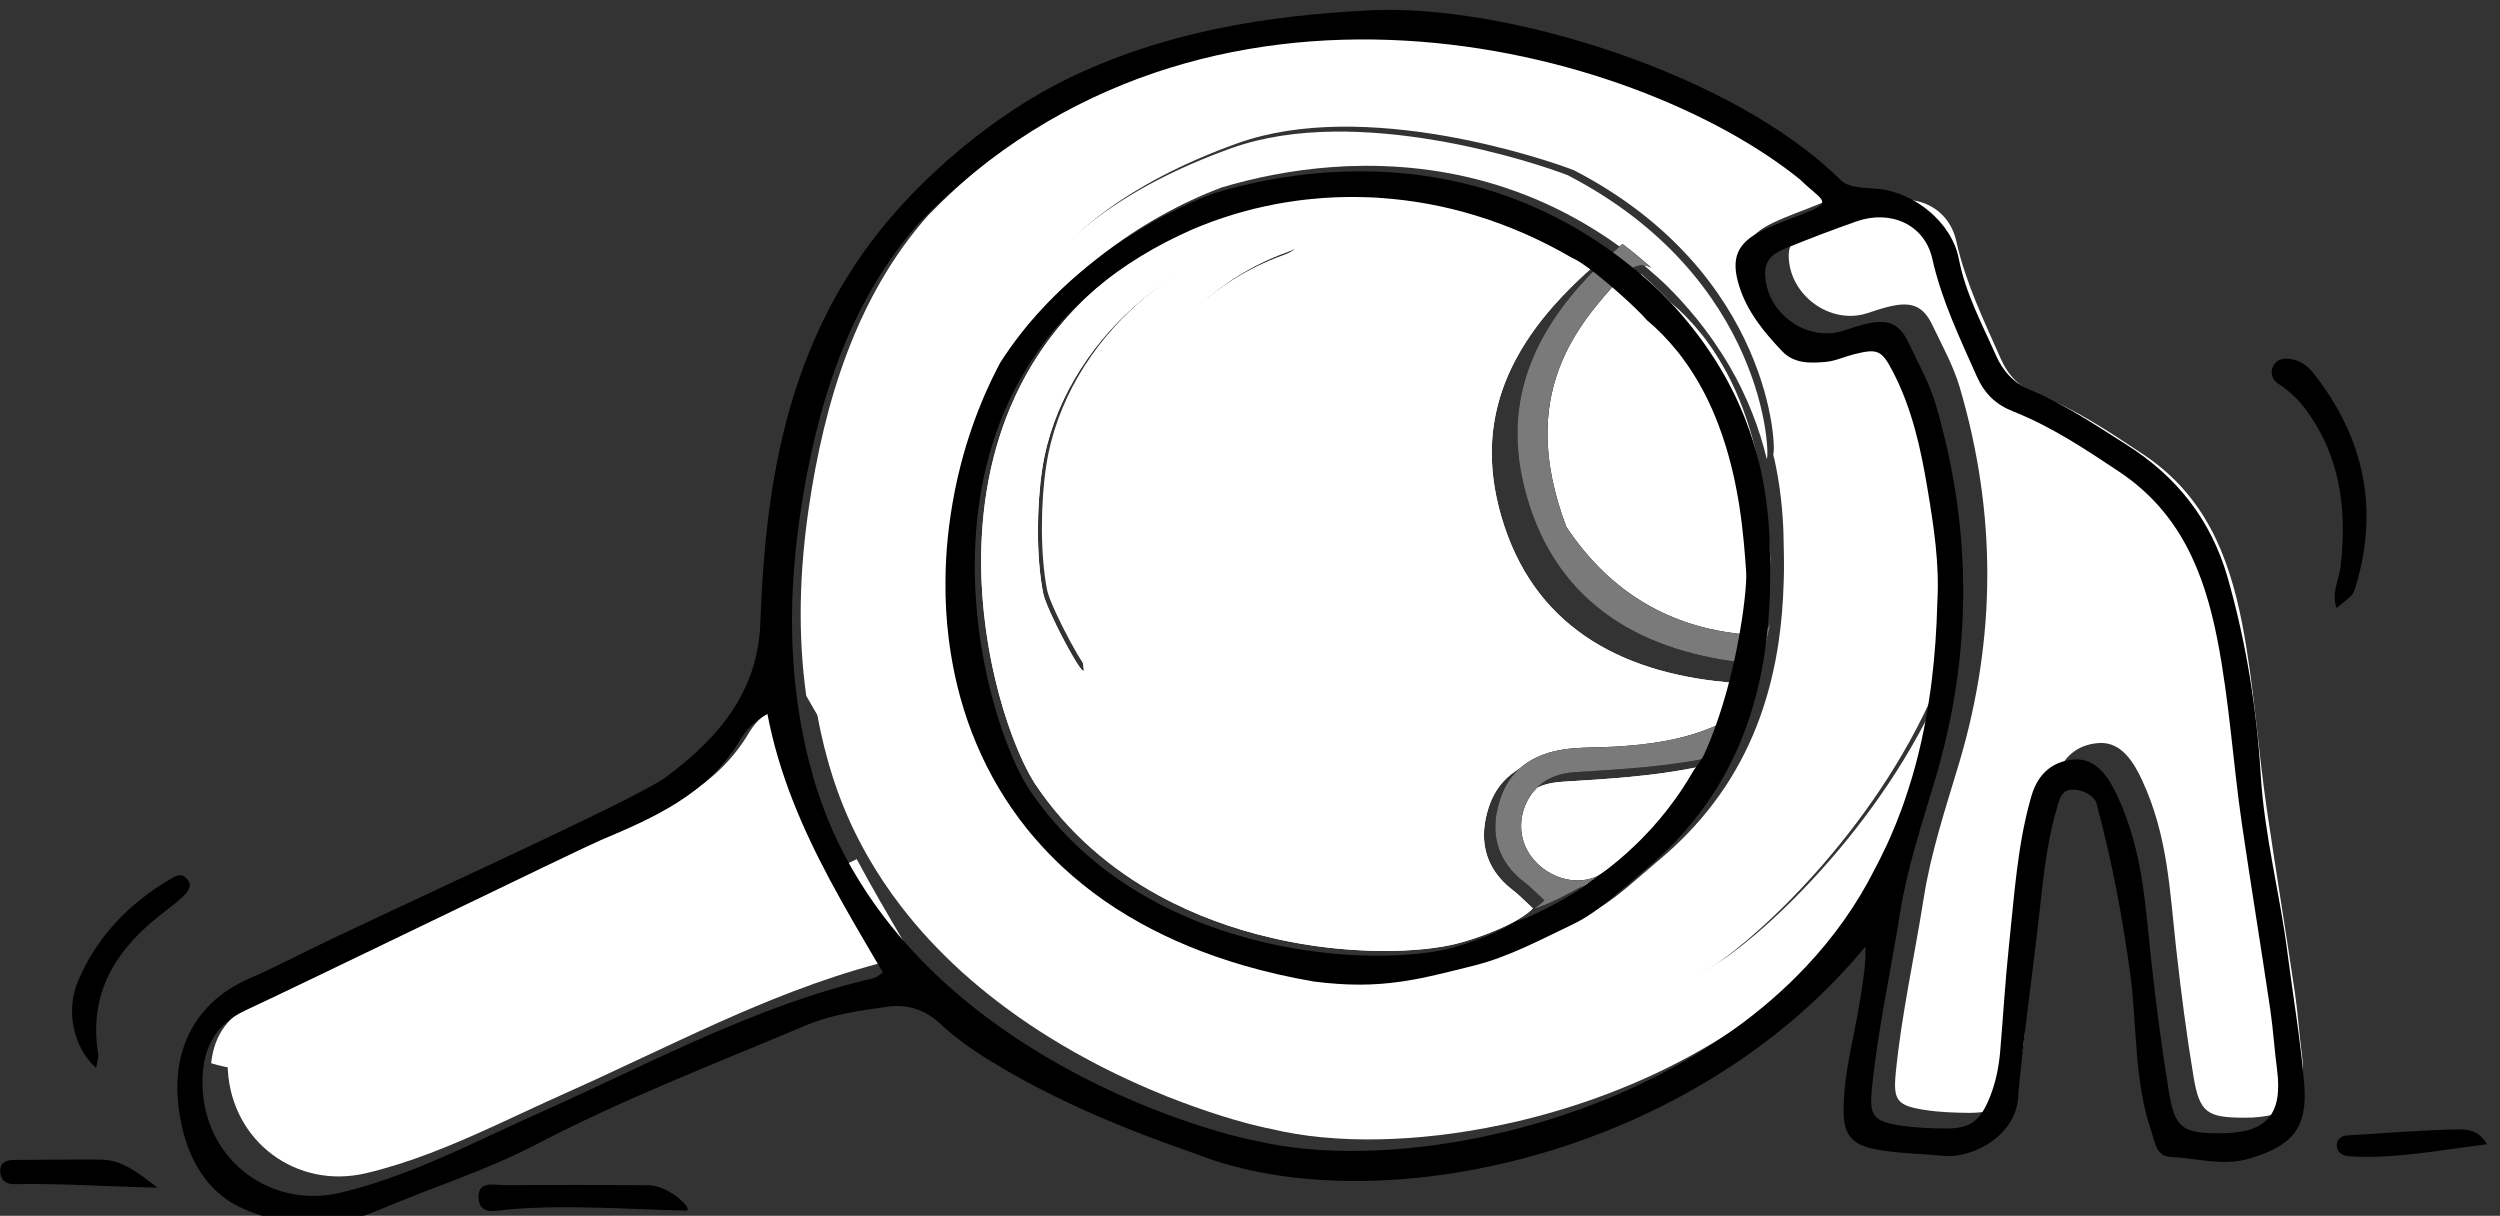 <?xml version="1.0" encoding="utf-8"?>
<svg xmlns="http://www.w3.org/2000/svg" height="552.97" id="svg10912" width="1137.02">
  <rect width="100%" height="100%" fill="#333333" stroke="none"/>
  <defs id="defs10916"/>
  <g id="g3478" transform="matrix(0.251 0 0 -0.251 -3742.6 3521.37)">
    <path d="M16300 12211.1C16281.1 12203.4 16262.2 12195.5 16243.4 12187.4 16262.2 12195.5 16281.1 12203.4 16300 12211.1" fill="#FFFFFF" id="path3480"/>
  </g>
  <g id="g3482" transform="matrix(0.253 0 0 -0.253 -3742.6 3521.37)">
    <path d="M15195.6 12001.1C15258 11988.1 15309.2 11992.4 15371.6 12002.7 15438.8 12013.8 15504.6 12037.5 15569.7 12056.9 15652.9 12081.7 16187.1 12295.4 16249.5 12324.8 16266.4 12332.8 16283.2 12340.9 16300 12349L16300 12349C16250.5 12442 16208.5 12538.9 16187.9 12647.1 16161 12631.8 16148.4 12616.5 16138.8 12600.3 16080.9 12503.2 15984.6 12460.6 15887 12419.5 15851.3 12404.5 15351.6 12161.3 15248.4 12113.5 15196 12089.2 15175.1 12048.8 15171.8 11999.6 15172 12002.1 15172.2 12004.7 15172.5 12007.2 15180.2 12004.8 15187.9 12002.7 15195.6 12001.1" fill="#FFFFFF" id="path3484"/>
  </g>
  <g id="g3486" transform="matrix(0.249 0 0 -0.249 -3742.6 3521.37)">
    <path d="M16300 12252.8C16287.5 12247.1 16275 12241.4 16262.5 12235.6 16275 12241.4 16287.5 12247.1 16300 12252.8" fill="#FFFFFF" id="path3488"/>
  </g>
  <g id="g3490" transform="matrix(0.247 0 0 -0.247 -3742.6 3521.37)">
    <path d="M16300 12290.6C16281.1 12281.7 16262.3 12272.9 16243.4 12264.2 16262.3 12272.9 16281.1 12281.7 16300 12290.6" fill="#FFFFFF" id="path3492"/>
  </g>
  <g id="g3494" transform="matrix(0.236 0 0 -0.236 -3742.6 3521.37)">
    <path d="M16300 12872.3C16300 12874.2 16300 12876.1 16300 12877.9 16300 12876.1 16300 12874.2 16300 12872.3" fill="#FFFFFF" id="path3496"/>
  </g>
  <g id="g3498" transform="matrix(0.254 0 0 -0.254 -3742.6 3521.37)">
    <path d="M16300 12111C16298 12109.5 16296 12108.1 16293.9 12107 16296 12108.1 16298 12109.5 16300 12111" fill="#FFFFFF" id="path3500"/>
  </g>
  <g id="g3502" transform="matrix(0.25 0 0 -0.25 -3742.6 3521.37)">
    <path d="M16300 12229.9C16287.5 12224.4 16274.9 12218.9 16262.4 12213.4 16274.9 12218.9 16287.5 12224.4 16300 12229.9" fill="#FFFFFF" id="path3504"/>
  </g>
  <g id="g3506" transform="matrix(0.239 0 0 -0.239 -3742.6 3521.37)">
    <path d="M16300 12489.6C16296 12489.5 16292 12489.5 16288 12489.7 16292 12489.5 16296 12489.5 16300 12489.6" fill="#FFFFFF" id="path3508"/>
  </g>
  <g id="g3510" transform="matrix(0.236 0 0 -0.236 -3742.6 3521.37)">
    <path d="M16299.7 12882.3C16299.7 12884.8 16299.8 12887.2 16300 12889.6 16299.8 12887.2 16299.7 12884.8 16299.7 12882.3" fill="#FFFFFF" id="path3512"/>
  </g>
  <g id="g3514" transform="matrix(0.255 0 0 -0.255 -3742.6 3521.37)">
    <path d="M16300 12110.7C16296 12117.4 16292.1 12124.1 16288.1 12130.8 16292.1 12124.1 16296 12117.4 16300 12110.7" fill="#FFFFFF" id="path3516"/>
  </g>
  <g id="g3518" transform="matrix(0.255 0 0 -0.255 -3742.6 3521.37)">
    <path d="M16300 12105.3C16290.8 12115.2 16281.8 12125.4 16273 12135.8 16281.8 12125.4 16290.8 12115.2 16300 12105.3" fill="#FFFFFF" id="path3520"/>
  </g>
  <g id="g3522" transform="matrix(0.253 0 0 -0.253 -3742.6 3521.37)">
    <path d="M16300 12587C16299.5 12588.8 16299 12590.7 16298.5 12592.6 16299 12590.7 16299.5 12588.8 16300 12587" fill="#FFFFFF" id="path3524"/>
  </g>
  <g id="g3526" transform="matrix(0.252 0 0 -0.252 -3742.6 3521.37)">
    <path d="M16300 12620.4C16299.3 12623.8 16298.5 12627.3 16297.8 12630.7 16298.5 12627.3 16299.3 12623.8 16300 12620.4" fill="#FFFFFF" id="path3528"/>
  </g>
  <g id="g3530" transform="matrix(0.252 0 0 -0.252 -3742.6 3521.37)">
    <path d="M16300 12649.4C16298.7 12656 16297.5 12662.6 16296.3 12669.3 16297.5 12662.6 16298.7 12656 16300 12649.4" fill="#FFFFFF" id="path3532"/>
  </g>
  <g id="g3534" transform="matrix(0.253 0 0 -0.253 -3742.6 3521.37)">
    <path d="M16300 12419.9C16290.8 12439.9 16282.3 12460.5 16274.7 12481.9 16282.3 12460.5 16290.8 12439.9 16300 12419.9" fill="#FFFFFF" id="path3536"/>
  </g>
  <g id="g3538" transform="matrix(0.252 0 0 -0.252 -3742.6 3521.37)">
    <path d="M16300 12678C16298.3 12688.4 16296.6 12698.7 16295.2 12709 16296.6 12698.7 16298.2 12688.4 16300 12678" fill="#FFFFFF" id="path3540"/>
  </g>
  <g id="g3542" transform="matrix(0.254 0 0 -0.254 -3742.6 3521.37)">
    <path d="M16300 12339.3C16289.4 12357.9 16279.4 12377.2 16270.2 12397.2 16279.4 12377.2 16289.4 12357.9 16300 12339.3" fill="#FFFFFF" id="path3544"/>
  </g>
  <g id="g3546" transform="matrix(0.256 0 0 -0.256 -3742.6 3521.37)">
    <path d="M16300 12055.6C16290.5 12065 16281.1 12074.6 16271.9 12084.5 16281.1 12074.6 16290.5 12065 16300 12055.6" fill="#FFFFFF" id="path3548"/>
  </g>
  <g id="g3550" transform="matrix(0.256 0 0 -0.256 -3742.6 3521.37)">
    <path d="M16300 12006.9C16290.2 12015.8 16280.5 12024.8 16271 12034.2 16280.5 12024.8 16290.2 12015.8 16300 12006.9" fill="#FFFFFF" id="path3552"/>
  </g>
  <g id="g3554" transform="matrix(0.284 0 0 -0.284 -3742.6 3521.37)">
    <path d="M14728.2 11633C14729.5 11639.1 14730.8 11645.1 14732.2 11651.1 14735 11663 14738 11674.9 14741.2 11686.6 14746.8 11706.4 14753.1 11725.7 14760.1 11744.6 14762.4 11755.5 14764.8 11766.4 14767.3 11777.3 14779.1 11828.5 14800.1 12040.6 15160.1 12169.8 15363 12242.6 15652.5 12144.6 15699.1 12126.4 16017.3 11961.3 16023.4 11676.1 16017.8 11671.7 16019.6 11664.4 16021.2 11657.2 16022.6 11650.2 16024.9 11638.7 16026.7 11627.6 16028.2 11616.9 16031.8 11591.3 16033.4 11568.1 16034.2 11548.3 16034.2 11546.6 16034.3 11545 16034.3 11543.4 16034.7 11530.5 16034.8 11519.1 16035 11509.5 16035.1 11503.2 16035.1 11496.9 16035.1 11490.7 16035.1 11490.3 16035.1 11489.8 16035.1 11489.4 16035.1 11481.8 16034.9 11474.3 16034.6 11466.8 16033.7 11434.1 16031.1 11402.2 16026.5 11371 16014.1 11287.5 15987.5 11209.9 15941.4 11139.9 15935.2 11130.6 15928.7 11121.4 15921.9 11112.4 15897.8 11080.7 15869.4 11050.7 15836 11022.7 15833.6 11020.7 15831.2 11018.7 15828.8 11016.6 15824 11012.6 15819.3 11008.4 15814.5 11004.3 15804.9 10996 15795.3 10987.7 15785.6 10979.6 15771.1 10967.5 15756.3 10956.1 15741 10946.5 15738.4 10944.9 15735.9 10943.3 15733.3 10941.8 15728.2 10938.8 15723 10936.1 15717.7 10933.6 15667 10909.4 15615.4 10881.5 15559.7 10867.7 15538.6 10862.5 15519 10857.4 15499.6 10852.9 15494.8 10851.8 15489.9 10850.7 15485.1 10849.7 15477.9 10848.1 15470.6 10846.7 15463.3 10845.4 15458.5 10844.5 15453.6 10843.7 15448.6 10842.9 15446.2 10842.5 15443.7 10842.2 15441.2 10841.8 15421.3 10839 15400.6 10837.4 15377.9 10837.3 15375.1 10837.3 15372.2 10837.3 15369.3 10837.3 15360.6 10837.4 15351.7 10837.8 15342.3 10838.4 15329.9 10839.2 15316.8 10840.5 15303 10842.2 15263.2 10849.1 15225.7 10857.8 15190.5 10868.1 15128.9 10886 15074.1 10908.8 15025.7 10935.6 15018.8 10939.4 15012 10943.3 15005.3 10947.3 14992.1 10955.3 14979.2 10963.6 14966.9 10972.2 14942.4 10989.3 14919.8 11007.6 14899.1 11026.9 14883.6 11041.4 14869.2 11056.5 14855.8 11072 14851.3 11077.2 14847 11082.4 14842.8 11087.7 14775 11172.3 14736.4 11270.2 14720.7 11370.7 14719.7 11377 14718.8 11383.3 14718 11389.6 14713.9 11421.5 14712.1 11453.7 14712.5 11485.7 14712.4 11486.9 14712.4 11488.2 14712.4 11489.4 14712.4 11534.9 14717.2 11579.4 14726.2 11622.3 14726.8 11625.9 14727.5 11629.5 14728.2 11633M15206.1 10737.2C15369.6 10706.1 15540.3 10706 15701.1 10753 15777.8 10775.5 15854.3 10808.1 15921.5 10851.9 15999.6 10902.9 16192.9 11082.3 16287.1 11318.6 16292.4 11360.5 16295.3 11402.9 16296.3 11445.4 16300 11507.3 16290.5 11568 16280.4 11628.3 16269.7 11692.4 16255.7 11756.3 16225.3 11814.8 16206.8 11850.3 16200.7 11852.8 16161.5 11842.8 16146.7 11839.1 16132.3 11832.2 16117.3 11830.9 16092.6 11828.8 16066.9 11827.8 16047.5 11848.2 16018.4 11878.9 15991.5 11911.2 15978.6 11952.8 15964.9 11996.7 15974.8 12021.9 16016.7 12042 16040.7 12053.6 16066.3 12062.1 16091 12072.3 16129.4 12088.1 16108.4 12091.6 16077.3 12122.5 15812.3 12337.9 15121.6 12525.7 14664.6 12054.4 14550.2 11925.6 14498.5 11756.9 14473.4 11586 14458.6 11485 14455.4 11384.6 14469.3 11285 14742.2 10799 15124.4 10752.8 15206.1 10737.2" fill="#FFFFFF" id="path3556"/>
  </g>
  <g id="g3558" transform="matrix(0.255 0 0 -0.255 -3742.6 3521.37)">
    <path d="M16300 12156C16291.2 12166.4 16282.5 12177.1 16274.1 12188.1 16282.5 12177.1 16291.2 12166.4 16300 12156" fill="#FFFFFF" id="path3560"/>
  </g>
  <g id="g3562" transform="matrix(0.283 0 0 -0.283 -3742.6 3521.37)">
    <path d="M16300 11136.4C16298.2 11131.9 16296.3 11127.5 16294.4 11123.1 16296.3 11127.5 16298.2 11131.9 16300 11136.4" fill="#FFFFFF" id="path3564"/>
  </g>
  <g id="g3566" transform="matrix(0.283 0 0 -0.283 -3742.6 3521.37)">
    <path d="M16300 11224.8C16298.5 11219 16297 11213.1 16295.4 11207.3 16297 11213.1 16298.5 11219 16300 11224.8" fill="#FFFFFF" id="path3568"/>
  </g>
  <g id="g3570" transform="matrix(0.283 0 0 -0.283 -3742.6 3521.37)">
    <path d="M16300 11209.1C16298.6 11203.8 16297.1 11198.6 16295.6 11193.5 16297.1 11198.6 16298.6 11203.8 16300 11209.1" fill="#FFFFFF" id="path3572"/>
  </g>
  <g id="g3574" transform="matrix(0.283 0 0 -0.283 -3742.6 3521.37)">
    <path d="M16300 11193.4C16296.6 11182.1 16293 11170.7 16289.1 11159.5 16293 11170.7 16296.6 11182.1 16300 11193.4" fill="#FFFFFF" id="path3576"/>
  </g>
  <g id="g3578" transform="matrix(0.283 0 0 -0.283 -3742.6 3521.37)">
    <path d="M16300 11163.9C16298.3 11159.1 16296.6 11154.3 16294.8 11149.5 16296.6 11154.3 16298.3 11159.1 16300 11163.9" fill="#FFFFFF" id="path3580"/>
  </g>
  <g id="g3582" transform="matrix(0.283 0 0 -0.283 -3742.6 3521.37)">
    <path d="M16300 11151.1C16298 11145.7 16295.8 11140.2 16293.6 11134.8 16295.8 11140.2 16298 11145.7 16300 11151.1" fill="#FFFFFF" id="path3584"/>
  </g>
  <g id="g3586" transform="matrix(0.279 0 0 -0.279 -3742.6 3521.37)">
    <path d="M16300 12016.4 16299.9 12016.6 16300 12016.4" fill="#FFFFFF" id="path3588"/>
  </g>
  <g id="g3590" transform="matrix(0.284 0 0 -0.284 -3742.6 3521.37)">
    <path d="M16300 11327.5C16299.2 11321.5 16298.4 11315.5 16297.6 11309.4 16298.4 11315.5 16299.2 11321.5 16300 11327.5" fill="#FFFFFF" id="path3592"/>
  </g>
  <g id="g3594" transform="matrix(0.284 0 0 -0.284 -3742.6 3521.37)">
    <path d="M16300 11308.6C16298.3 11296.4 16296.3 11284.3 16294.1 11272.2 16296.3 11284.3 16298.3 11296.4 16300 11308.6" fill="#FFFFFF" id="path3596"/>
  </g>
  <g id="g3598" transform="matrix(0.284 0 0 -0.284 -3742.6 3521.37)">
    <path d="M16300 11258C16298.8 11251.9 16297.5 11245.9 16296.1 11239.9 16297.5 11245.9 16298.8 11251.9 16300 11258" fill="#FFFFFF" id="path3600"/>
  </g>
  <g id="g3602" transform="matrix(0.284 0 0 -0.284 -3742.6 3521.37)">
    <path d="M16300 11273.6C16299 11268 16297.9 11262.4 16296.8 11256.8 16297.9 11262.4 16299 11268 16300 11273.6" fill="#FFFFFF" id="path3604"/>
  </g>
  <g id="g3606" transform="matrix(0.284 0 0 -0.284 -3742.6 3521.37)">
    <path d="M16300 11240.3C16298.8 11235.2 16297.6 11230 16296.3 11224.8 16297.6 11230 16298.8 11235.2 16300 11240.3" fill="#FFFFFF" id="path3608"/>
  </g>
  <g id="g3610" transform="matrix(0.282 0 0 -0.282 -3742.6 3521.37)">
    <path d="M16300 11099.4C16297.3 11094.1 16294.6 11088.9 16291.8 11083.7 16294.6 11088.9 16297.3 11094.1 16300 11099.4" fill="#FFFFFF" id="path3612"/>
  </g>
  <g id="g3614" transform="matrix(0.259 0 0 -0.259 -3742.6 3521.37)">
    <path d="M16300 11720.7C16284.7 11729.3 16269.2 11738.5 16253.8 11748.1 16269.2 11738.5 16284.6 11729.3 16300 11720.7" fill="#FFFFFF" id="path3616"/>
  </g>
  <g id="g3618" transform="matrix(0.26 0 0 -0.26 -3742.6 3521.37)">
    <path d="M16300 11682.1C16289.9 11687.5 16279.7 11693 16269.5 11698.8 16279.7 11693 16289.9 11687.5 16300 11682.1" fill="#FFFFFF" id="path3620"/>
  </g>
  <g id="g3622" transform="matrix(0.258 0 0 -0.258 -3742.6 3521.37)">
    <path d="M16300 11823.9C16284.5 11834.2 16269.1 11845.1 16253.8 11856.4 16269.1 11845.1 16284.5 11834.2 16300 11823.9" fill="#FFFFFF" id="path3624"/>
  </g>
  <g id="g3626" transform="matrix(0.283 0 0 -0.283 -3742.6 3521.37)">
    <path d="M16300 11124.2C16297.6 11118.8 16295.2 11113.5 16292.8 11108.2 16295.2 11113.5 16297.6 11118.8 16300 11124.2" fill="#FFFFFF" id="path3628"/>
  </g>
  <g id="g3630" transform="matrix(0.261 0 0 -0.261 -3742.6 3521.37)">
    <path d="M16300 11633.3C16291.8 11637.3 16283.5 11641.4 16275.1 11645.7 16283.5 11641.4 16291.8 11637.3 16300 11633.3" fill="#FFFFFF" id="path3632"/>
  </g>
  <g id="g3634" transform="matrix(0.258 0 0 -0.258 -3742.6 3521.37)">
    <path d="M16300 11890.1C16289.8 11897.7 16279.7 11905.6 16269.6 11913.6 16279.7 11905.6 16289.8 11897.7 16300 11890.1" fill="#FFFFFF" id="path3636"/>
  </g>
  <g id="g3638" transform="matrix(0.257 0 0 -0.257 -3742.6 3521.37)">
    <path d="M16300 11959.3C16290 11967.6 16280.1 11976.2 16270.3 11985 16280.1 11976.2 16290 11967.6 16300 11959.3" fill="#FFFFFF" id="path3640"/>
  </g>
  <g id="g3642" transform="matrix(0.263 0 0 -0.263 -3742.6 3521.37)">
    <path d="M16300 11478.5C16292.9 11481 16285.8 11483.7 16278.4 11486.4 16285.8 11483.7 16292.9 11481 16300 11478.5" fill="#FFFFFF" id="path3644"/>
  </g>
  <g id="g3646" transform="matrix(0.283 0 0 -0.283 -3742.6 3521.37)">
    <path d="M16300 11111.2C16297.9 11106.7 16295.8 11102.3 16293.5 11097.8 16295.8 11102.3 16297.9 11106.7 16300 11111.2" fill="#FFFFFF" id="path3648"/>
  </g>
  <g id="g3650" transform="matrix(0.265 0 0 -0.265 -3742.6 3521.37)">
    <path d="M16300 11367.7C16295.3 11368.8 16290.2 11370.1 16284.8 11371.5 16290.2 11370.1 16295.3 11368.8 16300 11367.7" fill="#FFFFFF" id="path3652"/>
  </g>
  <g id="g3654" transform="matrix(0.277 0 0 -0.277 -3742.6 3521.37)">
    <path d="M16300 12204.3C16298.9 12205.7 16297.8 12207 16296.6 12208.3 16297.8 12207 16298.9 12205.7 16300 12204.3" fill="#FFFFFF" id="path3656"/>
  </g>
  <g id="g3658" transform="matrix(0.277 0 0 -0.277 -3742.6 3521.37)">
    <path d="M16300 12189.8C16298.9 12191.1 16297.9 12192.4 16296.8 12193.7 16297.9 12192.4 16298.9 12191.1 16300 12189.8" fill="#FFFFFF" id="path3660"/>
  </g>
  <g id="g3662" transform="matrix(0.277 0 0 -0.277 -3742.6 3521.37)">
    <path d="M16300 12219.2C16298.9 12220.5 16297.7 12221.8 16296.6 12223.1 16297.7 12221.8 16298.9 12220.5 16300 12219.2" fill="#FFFFFF" id="path3664"/>
  </g>
  <g id="g3666" transform="matrix(0.278 0 0 -0.278 -3742.6 3521.37)">
    <path d="M16300 12103.9C16299.6 12104.6 16299.1 12105.3 16298.7 12106 16299.1 12105.3 16299.6 12104.6 16300 12103.9" fill="#FFFFFF" id="path3668"/>
  </g>
  <g id="g3670" transform="matrix(0.277 0 0 -0.277 -3742.6 3521.37)">
    <path d="M16300 12234.3C16298.8 12235.6 16297.7 12236.9 16296.5 12238.2 16297.7 12236.9 16298.8 12235.6 16300 12234.3" fill="#FFFFFF" id="path3672"/>
  </g>
  <g id="g3674" transform="matrix(0.278 0 0 -0.278 -3742.6 3521.37)">
    <path d="M16300 12090.2C16299.5 12091 16299 12091.9 16298.5 12092.7 16299 12091.9 16299.5 12091 16300 12090.2" fill="#FFFFFF" id="path3676"/>
  </g>
  <g id="g3678" transform="matrix(0.258 0 0 -0.258 -3742.6 3521.37)">
    <path d="M16300 13004.8 16299.5 13003.7 16300 13004.8" fill="#FFFFFF" id="path3680"/>
  </g>
  <g id="g3682" transform="matrix(0.278 0 0 -0.278 -3742.6 3521.37)">
    <path d="M16300 12133.9C16299.5 12134.7 16298.9 12135.4 16298.4 12136.2 16298.9 12135.4 16299.5 12134.7 16300 12133.9" fill="#FFFFFF" id="path3684"/>
  </g>
  <g id="g3686" transform="matrix(0.277 0 0 -0.277 -3742.6 3521.37)">
    <path d="M16300 12161.4C16299 12162.6 16298.1 12163.8 16297.2 12165.1 16298.1 12163.8 16299 12162.6 16300 12161.4" fill="#FFFFFF" id="path3688"/>
  </g>
  <g id="g3690" transform="matrix(0.277 0 0 -0.277 -3742.6 3521.37)">
    <path d="M16300 12175.5C16299 12176.8 16298 12178 16297 12179.3 16298 12178 16299 12176.8 16300 12175.5" fill="#FFFFFF" id="path3692"/>
  </g>
  <g id="g3694" transform="matrix(0.278 0 0 -0.278 -3742.6 3521.37)">
    <path d="M16300 12147.5C16299.2 12148.6 16298.4 12149.7 16297.6 12150.8 16298.4 12149.7 16299.2 12148.6 16300 12147.5" fill="#FFFFFF" id="path3696"/>
  </g>
  <g id="g3698" transform="matrix(0.277 0 0 -0.277 -3742.6 3521.37)">
    <path d="M16300 12249.9C16298.9 12251.1 16297.8 12252.3 16296.7 12253.5 16297.8 12252.3 16298.9 12251.1 16300 12249.9" fill="#FFFFFF" id="path3700"/>
  </g>
  <g id="g3702" transform="matrix(0.278 0 0 -0.278 -3742.6 3521.37)">
    <path d="M16300 12052C16299.6 12052.8 16299.1 12053.6 16298.7 12054.4 16299.1 12053.6 16299.6 12052.8 16300 12052" fill="#FFFFFF" id="path3704"/>
  </g>
  <g id="g3706" transform="matrix(0.278 0 0 -0.278 -3742.6 3521.37)">
    <path d="M16300 12039.9C16299.7 12040.6 16299.3 12041.2 16299 12041.9 16299.3 12041.2 16299.7 12040.6 16300 12039.9" fill="#FFFFFF" id="path3708"/>
  </g>
  <g id="g3710" transform="matrix(0.278 0 0 -0.278 -3742.6 3521.37)">
    <path d="M16300 12064.4C16299.5 12065.3 16299 12066.1 16298.6 12067 16299 12066.1 16299.5 12065.3 16300 12064.4" fill="#FFFFFF" id="path3712"/>
  </g>
  <g id="g3714" transform="matrix(0.278 0 0 -0.278 -3742.6 3521.37)">
    <path d="M16300 12028C16299.8 12028.5 16299.5 12028.9 16299.3 12029.4 16299.6 12028.9 16299.8 12028.5 16300 12028" fill="#FFFFFF" id="path3716"/>
  </g>
  <g id="g3718" transform="matrix(0.258 0 0 -0.258 -3742.6 3521.37)">
    <path d="M16300 13020.9C16299.2 13019.3 16298.4 13017.6 16297.6 13016 16298.4 13017.6 16299.2 13019.3 16300 13020.9" fill="#FFFFFF" id="path3720"/>
  </g>
  <g id="g3722" transform="matrix(0.277 0 0 -0.277 -3742.6 3521.37)">
    <path d="M16300 12266.4C16299 12267.4 16298.1 12268.4 16297.1 12269.3 16298.1 12268.4 16299 12267.4 16300 12266.4" fill="#FFFFFF" id="path3724"/>
  </g>
  <g id="g3726" transform="matrix(0.278 0 0 -0.278 -3742.6 3521.37)">
    <path d="M16300 12077.1C16299.5 12078 16298.9 12078.8 16298.4 12079.7 16298.9 12078.8 16299.5 12078 16300 12077.1" fill="#FFFFFF" id="path3728"/>
  </g>
  <g id="g3730" transform="matrix(0.294 0 0 -0.294 -3742.6 3521.37)">
    <path d="M15497 11581.4C15497.8 11520.8 15561.3 11474.3 15618.6 11493 15631 11497 15643.3 11501.3 15655.9 11504 15687.6 11510.9 15705.4 11503.8 15719.3 11474.4 15734.4 11442.7 15751.7 11412 15761.7 11377.8 15818.6 11184.1 15818.5 10991.3 15760.7 10797.2 15740.1 10728.2 15717.1 10659.6 15705.8 10587.8 15691.7 10498.1 15671.7 10409.3 15662.7 10318.8 15658.3 10275.1 15664.2 10267.1 15708.1 10260.3 15730 10256.9 15752.4 10256.2 15774.6 10255.9 15814.8 10255.4 15830.2 10266.4 15845.5 10304.6 15854.5 10327.1 15859.3 10350.8 15861.4 10374.9 15866.2 10430.3 15869.4 10485.8 15875.3 10541.1 15883.5 10618.4 15888.1 10696.3 15910 10771.5 15920.3 10807.1 15944 10825.9 15977.1 10828 16012.3 10830.3 16031.6 10796.6 16043.9 10770 16083.3 10684.6 16086.2 10602.3 16096.4 10509.9 16103.8 10443.7 16112.4 10377.1 16123.3 10311.5 16132.7 10255.2 16145.2 10248.6 16202.3 10248.4 16274.6 10248.2 16300 10277 16290.7 10347.8 16286.6 10379 16284.7 10410.5 16280.1 10441.6 16266 10536.8 16250.4 10631.9 16236.4 10727.1 16222.5 10822.5 16216.8 10918.8 16198.3 11013.6 16177.7 11118.6 16140.4 11211.4 16045.8 11274.3 15993.1 11309.4 15941 11344.2 15882 11367.5 15854.8 11378.3 15837.4 11394.7 15824.8 11423.1 15798.6 11482.3 15770.7 11539.9 15756.3 11604.2 15744.4 11657.9 15691.4 11680.8 15638.8 11662.5 15602.1 11649.7 15565.8 11635.7 15529.8 11621.1 15512.5 11614 15496.6 11605 15497 11581.4" fill="#FFFFFF" id="path3732"/>
  </g>
  <g id="g3734" transform="matrix(0.255 0 0 -0.255 -3742.6 3521.37)">
    <path d="M15740.6 11884.6C15759 11893.1 15777.2 11901.6 15795.5 11910.2 15825.9 11924.4 15856.4 11938.8 15886.9 11952.9 15899 11958.6 15911.2 11964.2 15923.5 11969.8 15935.7 11975.4 15947.9 11980.9 15960.2 11986.4 15972.4 11991.8 15984.7 11997.3 15997.1 12002.6 16015.5 12010.5 16034.1 12018.3 16052.8 12025.9 16102.6 12046 16153.1 12064.3 16204.8 12079.7 16230.6 12087.4 16256.7 12094.4 16283.2 12100.5 16284 12100.7 16284.7 12100.9 16285.3 12101.2 16286 12101.5 16286.7 12101.8 16287.4 12102.1 16289.4 12103.2 16291.4 12104.6 16293.5 12106.1 16294.1 12106.6 16294.9 12107.1 16295.5 12107.6 16297 12108.7 16298.4 12109.7 16300 12110.7 16296 12117.4 16292.1 12124.1 16288.1 12130.8 16259.7 12179.2 16231.2 12227.6 16204.9 12277L16204.9 12277C16188.2 12268.9 16171.5 12260.8 16154.7 12252.9 16092.6 12223.6 15561.5 12011.2 15478.8 11986.5 15414.2 11967.2 15348.7 11943.7 15281.9 11932.7 15219.8 11922.4 15169 11918.2 15107 11931.1 15099.3 11932.7 15091.6 11934.8 15083.9 11937.2 15083.7 11934.7 15083.5 11932.1 15083.3 11929.6 15083.2 11928.8 15083.2 11928.1 15083.2 11927.3 15083 11925.1 15082.9 11922.9 15082.9 11920.6 15082.9 11919.2 15082.9 11917.7 15082.8 11916.3 15082.8 11914.6 15082.8 11912.9 15082.8 11911.1 15082.9 11907.7 15083 11904.3 15083.2 11900.9 15086.9 11837.1 15117.4 11783.7 15162.7 11750 15174 11741.5 15186.3 11734.3 15199.2 11728.5 15205.7 11725.6 15212.3 11723 15219.2 11720.8 15229.4 11717.5 15239.9 11715 15250.8 11713.3 15258 11712.2 15265.4 11711.5 15272.8 11711.2 15276.6 11711.1 15280.3 11711 15284.1 11711.1 15299.1 11711.3 15314.6 11713.2 15330.1 11716.9 15408.5 11735.6 15482.2 11766.4 15555 11799.6 15598.6 11819.5 15641.9 11840.2 15685.5 11859.6 15704 11867.8 15722.3 11876.2 15740.6 11884.6" fill="#FFFFFF" id="path3736"/>
  </g>
  <g id="g3738" transform="matrix(0.279 0 0 -0.279 -3742.6 3521.37)">
    <path d="M15033.8 11994 15034.3 11995C15036.2 11999.1 15038 12003.3 15039.9 12007.4 15041 12009.7 15042.2 12012 15043.3 12014.2 15044.1 12015.8 15044.8 12017.3 15045.5 12018.8 15048.8 12025.5 15052.2 12032.2 15055.7 12038.7 15135.3 12164.3 15270.9 12265.2 15405.8 12315.8 15459.7 12331.9 15519.9 12344.1 15583.9 12348.9 15600.2 12350.2 15616.6 12350.9 15633.3 12351 15634.4 12351.1 15635.6 12351.1 15636.8 12351.1 15637.6 12351.1 15638.4 12351.1 15639.1 12351.1 15639.8 12351.1 15640.4 12351.1 15641 12351.1 15798.8 12351.5 15973.6 12303.4 16128.8 12158.2 16131.8 12155.2 16134.8 12152.3 16137.7 12149.3 16138.6 12148.3 16139.6 12147.3 16140.5 12146.4 16142.4 12144.4 16144.4 12142.4 16146.3 12140.4 16147.4 12139.2 16148.5 12138 16149.6 12136.9 16150.8 12135.5 16152.1 12134.1 16153.4 12132.8L16154.5 12131.5C16155.7 12130.3 16156.8 12129 16158 12127.7 16159.5 12126 16161 12124.3 16162.5 12122.6 16163.7 12121.3 16164.8 12120 16165.9 12118.7 16166.8 12117.7 16167.7 12116.7 16168.5 12115.8 16169.1 12115.1 16169.7 12114.3 16170.3 12113.6 16171.4 12112.3 16172.5 12111 16173.6 12109.7 16175 12108 16176.4 12106.4 16177.8 12104.7 16178.9 12103.4 16179.9 12102.1 16181 12100.8 16182.4 12099.1 16183.7 12097.4 16185 12095.7 16186 12094.4 16187 12093.1 16188 12091.8 16189.4 12090.1 16190.7 12088.4 16192.1 12086.6 16193 12085.4 16194 12084.2 16194.9 12082.9L16195.7 12081.8C16196.9 12080.3 16197.9 12078.8 16199 12077.3 16199.8 12076.2 16200.6 12075.2 16201.4 12074.1 16203 12071.9 16204.6 12069.6 16206.1 12067.4 16206.6 12066.7 16207.1 12066 16207.7 12065.2 16211.8 12059.2 16215.8 12053.3 16219.6 12047.3 16220.1 12046.6 16220.6 12045.9 16221 12045.2 16222.4 12043 16223.8 12040.7 16225.3 12038.4 16225.8 12037.6 16226.3 12036.7 16226.8 12035.9 16228.1 12033.8 16229.4 12031.6 16230.7 12029.5 16231.2 12028.6 16231.7 12027.8 16232.3 12026.9 16233.4 12024.8 16234.7 12022.7 16235.9 12020.6 16236.4 12019.7 16236.8 12018.9 16237.3 12018 16238.6 12015.9 16239.7 12013.8 16240.9 12011.6 16241.3 12010.8 16241.8 12010 16242.2 12009.3 16243.4 12007 16244.6 12004.8 16245.8 12002.6 16246.1 12001.9 16246.4 12001.2 16246.8 12000.6 16248.1 11998.2 16249.2 11995.7 16250.5 11993.3 16250.7 11992.9 16250.9 11992.4 16251.2 11992 16251.5 11991.2 16251.9 11990.4 16252.3 11989.7 16253.3 11987.7 16254.3 11985.7 16255.2 11983.7L16255.3 11983.4C16260.9 11971.9 16265.8 11960.5 16270.3 11949.2 16280.8 11922.8 16288.6 11897.3 16294.4 11873.2 16300 11877.7 16293.8 12167.8 15970.1 12335.7 15922.7 12354.3 15628.2 12453.9 15421.8 12379.9 15055.6 12248.5 15034.3 12032.7 15022.2 11980.6 15019.7 11969.5 15017.3 11958.5 15014.9 11947.4 15018.3 11956.6 15021.8 11965.8 15025.5 11974.8 15028.2 11981.2 15031 11987.6 15033.8 11994" fill="#FFFFFF" id="path3740"/>
  </g>
  <g id="g3742" transform="matrix(0.284 0 0 -0.284 -3742.6 3521.37)">
    <path d="M15934.1 10860.5C15866.8 10816.7 15790.3 10784 15713.5 10761.5 15552.6 10714.4 15381.8 10714.5 15218.1 10745.7 15136.3 10761.3 14753.8 10807.5 14480.7 11293.9L14480.7 11293.8C14482 11284.6 14483.4 11275.5 14485 11266.3 14485.2 11264.8 14485.5 11263.2 14485.8 11261.7 14486.8 11255.8 14487.9 11249.9 14489 11244 14489.9 11239.7 14490.8 11235.4 14491.7 11231 14492.3 11228 14493 11224.9 14493.7 11221.9 14495.2 11215.2 14496.8 11208.5 14498.4 11201.8 14498.9 11200.1 14499.3 11198.5 14499.8 11196.8 14501.7 11189.1 14503.8 11181.5 14506 11173.8 14509.8 11160.6 14514 11147.6 14518.5 11134.9 14525.3 11115.9 14532.8 11097.5 14541 11079.6 14549.3 11061.8 14558.2 11044.5 14567.7 11027.9 14583.6 11000.1 14601.1 10973.9 14620 10949.3 14627.5 10939.4 14635.3 10929.8 14643.2 10920.4 14651.1 10911 14659.3 10901.9 14667.5 10893 14675.8 10884.1 14684.3 10875.4 14692.9 10867 14701.4 10858.5 14710.2 10850.3 14719 10842.3 14727.8 10834.3 14736.8 10826.6 14745.9 10819 14750.4 10815.3 14754.9 10811.5 14759.5 10807.9 14768.7 10800.6 14777.9 10793.4 14787.1 10786.6 14801 10776.2 14815.1 10766.3 14829.2 10756.9 14838.6 10750.7 14847.9 10744.6 14857.4 10738.8 14871.5 10730 14885.6 10721.6 14899.6 10713.7 14909 10708.5 14918.3 10703.4 14927.5 10698.5 14932.2 10696.1 14936.8 10693.6 14941.3 10691.3 14949 10687.4 14956.6 10683.6 14964.2 10679.9 14970.2 10677 14976.2 10674.2 14982.1 10671.4 14995.4 10665.2 15008.5 10659.3 15021.4 10653.9 15029.9 10650.3 15038.3 10646.8 15046.5 10643.5 15054.7 10640.3 15062.7 10637.1 15070.6 10634.2 15077.4 10631.6 15084.1 10629.2 15090.6 10626.9 15106.6 10621.2 15121.7 10616.1 15135.6 10611.8 15142 10609.8 15148.3 10607.9 15154.2 10606.2 15160.2 10604.4 15165.8 10602.8 15171.2 10601.4 15173.9 10600.7 15176.5 10600 15179 10599.3 15184 10598 15188.8 10596.8 15193.1 10595.8 15201.9 10593.7 15209.2 10592.1 15215 10591 15314.1 10567.1 15446.4 10568.8 15583.8 10598 15595.7 10600.5 15607.7 10603.2 15619.7 10606.2 15721.8 10631.3 15825.4 10671.5 15919.1 10727.7 15941.1 10740.9 15962.7 10755 15983.5 10770 16004.3 10785 16024.4 10800.8 16043.7 10817.6 16053.4 10826 16062.8 10834.6 16072 10843.5 16081.2 10852.3 16090.2 10861.4 16098.9 10870.7 16142.6 10917.1 16180.1 10969.3 16209.2 11027.4L16209.2 11027.4C16211.9 11032.6 16214.6 11037.8 16217.3 11043.1 16218 11044.5 16218.7 11045.9 16219.4 11047.3 16221.6 11051.8 16223.8 11056.2 16225.8 11060.7 16226.3 11061.6 16226.7 11062.5 16227.2 11063.5 16229.6 11068.7 16232 11074.1 16234.4 11079.4 16234.9 11080.7 16235.5 11082 16236 11083.3 16237.9 11087.6 16239.8 11092 16241.6 11096.4 16242.1 11097.7 16242.6 11099 16243.1 11100.2 16245.3 11105.6 16247.4 11111.1 16249.5 11116.6 16249.8 11117.4 16250.1 11118.3 16250.4 11119.2 16252.2 11123.9 16253.9 11128.7 16255.6 11133.5 16256.1 11134.8 16256.6 11136.2 16257 11137.5 16260.9 11148.7 16264.5 11160 16267.9 11171.4 16268.2 11172.7 16268.6 11173.9 16269 11175.2 16270.5 11180.4 16272 11185.6 16273.4 11190.8 16273.6 11191.3 16273.7 11191.9 16273.9 11192.4 16275.4 11198.3 16277 11204.1 16278.4 11210 16278.7 11211 16278.9 11212 16279.1 11213 16280.4 11218.1 16281.6 11223.3 16282.8 11228.5 16283 11229.4 16283.2 11230.3 16283.4 11231.1 16284.7 11237.1 16286 11243.1 16287.3 11249.2 16287.3 11249.6 16287.4 11250 16287.5 11250.5 16288.6 11256 16289.7 11261.6 16290.7 11267.2 16290.9 11268.2 16291.1 11269.2 16291.3 11270.2 16293.5 11282.3 16295.4 11294.5 16297.2 11306.6 16297.3 11307.6 16297.5 11308.5 16297.6 11309.4 16298.4 11315.5 16299.2 11321.5 16300 11327.5L16300 11327.6C16205.7 11091 16012.3 10911.5 15934.1 10860.5" fill="#FFFFFF" id="path3744"/>
  </g>
  <g id="g3746" transform="matrix(0.294 0 0 -0.294 -3742.6 3521.37)">
    <path d="M13257.1 10132.5C13243.6 10129.3 13230.3 10127.6 13217.2 10127.4 13214 10127.4 13210.7 10127.4 13207.5 10127.5 13201.1 10127.8 13194.7 10128.4 13188.5 10129.3 13179.1 10130.8 13169.9 10132.9 13161.1 10135.8 13155.2 10137.7 13149.5 10139.9 13143.8 10142.5 13132.7 10147.5 13122.1 10153.7 13112.3 10161 13073.1 10190.2 13046.7 10236.4 13043.5 10291.6 13043.4 10294.5 13043.3 10297.5 13043.2 10300.4 13043.2 10301.9 13043.2 10303.4 13043.2 10304.9 13043.2 10306.1 13043.2 10307.4 13043.2 10308.6 13043.3 10310.6 13043.4 10312.5 13043.5 10314.4 13043.5 10315.1 13043.6 10315.7 13043.6 10316.3 13046.4 10358.7 13064.3 10393.4 13109.4 10414.3 13198.1 10455.4 13627.8 10664.5 13658.4 10677.4 13742.4 10712.7 13825.2 10749.3 13874.9 10832.8 13883.2 10846.7 13894 10859.9 13917.1 10873 13934.8 10780 13970.9 10696.7 14013.5 10616.8 14036.3 10574 14060.9 10532.3 14085.5 10490.4 14088.9 10484.6 14092.3 10478.8 14095.8 10473 14094.4 10472.1 14093.2 10471.2 14091.9 10470.3 14091.3 10469.9 14090.7 10469.5 14090.1 10469 14088.3 10467.7 14086.6 10466.5 14084.9 10465.6 14084.3 10465.3 14083.7 10465 14083.1 10464.8 14082.5 10464.5 14081.9 10464.4 14081.3 10464.2 14058.4 10458.9 14035.8 10452.9 14013.4 10446.2 13968.7 10432.9 13925.1 10417 13882 10399.6 13865.9 10393.1 13849.8 10386.4 13833.8 10379.5 13823.2 10374.9 13812.5 10370.2 13801.9 10365.5 13791.3 10360.8 13780.7 10356 13770.2 10351.1 13759.6 10346.3 13749 10341.5 13738.5 10336.6 13712.1 10324.3 13685.8 10311.9 13659.5 10299.6 13643.7 10292.2 13627.9 10284.8 13612 10277.5 13596.2 10270.2 13580.3 10263 13564.4 10255.9 13526.7 10239.1 13489.2 10221.1 13451.5 10203.9 13388.6 10175.3 13324.8 10148.6 13257.1 10132.5M13967.7 11181.2C13992 11346.1 14041.8 11508.9 14152.2 11633.2 14593.3 12088.1 15259.8 11906.8 15515.6 11698.9 15545.6 11669.1 15565.9 11665.8 15528.8 11650.5 15504.9 11640.6 15480.3 11632.4 15457 11621.2 15416.7 11601.8 15407.1 11577.6 15420.3 11535.2 15432.8 11495.1 15458.7 11463.8 15486.8 11434.2 15505.5 11414.6 15530.3 11415.5 15554.1 11417.6 15568.6 11418.8 15582.5 11425.4 15596.8 11429.1 15634.7 11438.7 15640.6 11436.3 15658.4 11402 15687.7 11345.5 15701.3 11283.9 15711.6 11222 15721.3 11163.8 15730.5 11105.2 15726.9 11045.5 15725.9 11004.4 15723.1 10963.6 15718.1 10923.2L15718.1 10923.1C15717.3 10917.3 15716.6 10911.5 15715.8 10905.7 15715.6 10904.8 15715.5 10903.9 15715.3 10903 15713.7 10891.2 15711.8 10879.5 15709.6 10867.8 15709.5 10866.9 15709.3 10865.9 15709.1 10865 15708.1 10859.6 15707.1 10854.2 15706 10848.8 15705.9 10848.4 15705.8 10848 15705.8 10847.6 15704.6 10841.7 15703.3 10836 15702.1 10830.2 15701.8 10829.3 15701.7 10828.5 15701.5 10827.6 15700.4 10822.6 15699.2 10817.6 15698 10812.7 15697.7 10811.7 15697.5 10810.8 15697.3 10809.8 15695.9 10804.1 15694.4 10798.5 15692.9 10792.8 15692.7 10792.3 15692.6 10791.8 15692.4 10791.2 15691.1 10786.2 15689.7 10781.2 15688.2 10776.2 15687.8 10775 15687.4 10773.8 15687.1 10772.5 15683.8 10761.6 15680.3 10750.7 15676.6 10739.9 15676.2 10738.6 15675.7 10737.3 15675.3 10736 15673.6 10731.4 15672 10726.8 15670.3 10722.2 15670 10721.4 15669.6 10720.5 15669.3 10719.7 15667.4 10714.4 15665.3 10709.2 15663.2 10703.9 15662.7 10702.7 15662.2 10701.5 15661.7 10700.3 15660 10696 15658.2 10691.8 15656.4 10687.6 15655.8 10686.3 15655.3 10685.1 15654.8 10683.8 15652.5 10678.7 15650.2 10673.6 15647.9 10668.5 15647.4 10667.6 15647 10666.7 15646.5 10665.8 15644.6 10661.5 15642.5 10657.2 15640.3 10652.9 15639.7 10651.6 15639 10650.2 15638.3 10648.8 15635.7 10643.7 15633.1 10638.7 15630.5 10633.7L15630.5 10633.7C15602.4 10577.7 15566.3 10527.4 15524.2 10482.6 15515.7 10473.6 15507.1 10464.9 15498.2 10456.3 15489.3 10447.8 15480.2 10439.5 15470.9 10431.4 15452.3 10415.2 15432.9 10399.9 15412.8 10385.5 15392.8 10371 15372 10357.4 15350.7 10344.7 15260.4 10290.6 15160.5 10251.8 15062.1 10227.5 15050.5 10224.7 15038.9 10222.1 15027.4 10219.6 14894.9 10191.5 14767.4 10189.9 14671.8 10212.9 14666.3 10213.9 14659.1 10215.4 14650.7 10217.5 14646.5 10218.5 14641.9 10219.6 14637.1 10220.9 14634.6 10221.5 14632.1 10222.2 14629.6 10222.9 14624.4 10224.3 14618.9 10225.8 14613.2 10227.5 14607.5 10229.2 14601.4 10231 14595.2 10233 14581.8 10237.1 14567.3 10242 14551.8 10247.5 14545.5 10249.7 14539.2 10252 14532.6 10254.5 14525 10257.4 14517.2 10260.4 14509.3 10263.5 14501.4 10266.7 14493.3 10270 14485.1 10273.5 14472.7 10278.8 14460.1 10284.4 14447.2 10290.4 14441.5 10293.1 14435.8 10295.8 14430 10298.6 14422.7 10302.2 14415.3 10305.8 14407.9 10309.6 14403.5 10311.9 14399.1 10314.2 14394.6 10316.5 14385.7 10321.3 14376.7 10326.1 14367.7 10331.2 14354.1 10338.8 14340.5 10346.9 14327 10355.4 14317.9 10361 14308.8 10366.9 14299.7 10372.9 14286.1 10382 14272.6 10391.5 14259.2 10401.5 14250.3 10408.1 14241.4 10415 14232.6 10422 14228.2 10425.5 14223.8 10429.1 14219.4 10432.8 14210.7 10440 14202 10447.5 14193.5 10455.2 14185 10462.9 14176.6 10470.9 14168.3 10479 14160 10487.1 14151.9 10495.5 14143.9 10504.1 14135.9 10512.7 14128.1 10521.5 14120.4 10530.5 14112.8 10539.6 14105.3 10548.8 14098 10558.4 14079.8 10582.1 14062.9 10607.4 14047.6 10634.2 14038.4 10650.2 14029.8 10666.9 14021.9 10684.1 14014 10701.3 14006.7 10719 14000.2 10737.4 13995.8 10749.6 13991.8 10762.1 13988.1 10774.9 13986 10782.3 13984 10789.7 13982.1 10797.1 13981.7 10798.7 13981.2 10800.3 13980.8 10801.9 13979.2 10808.3 13977.7 10814.8 13976.2 10821.2 13975.6 10824.2 13975 10827.1 13974.3 10830.1 13973.4 10834.2 13972.6 10838.4 13971.8 10842.6 13970.6 10848.3 13969.6 10853.9 13968.6 10859.6 13968.3 10861.1 13968.1 10862.6 13967.8 10864.1 13966.3 10872.9 13964.9 10881.8 13963.7 10890.6L13963.7 10890.6C13950.3 10986.8 13953.4 11083.7 13967.7 11181.2M15602 11635C15654.4 11653.4 15707.3 11630.4 15719.2 11576.9 15733.6 11512.8 15761.4 11455.3 15787.5 11396.2 15800.1 11367.9 15817.5 11351.5 15844.7 11340.8 15903.5 11317.5 15955.5 11282.8 16008.1 11247.8 16102.4 11185 16139.7 11092.5 16160.2 10987.7 16178.7 10893.1 16184.3 10797 16198.2 10701.9 16212.2 10606.8 16227.7 10512 16241.8 10417 16246.4 10386 16248.3 10354.5 16252.4 10323.4 16261.6 10252.8 16236.3 10224.1 16164.1 10224.3 16107.2 10224.4 16094.8 10231.1 16085.4 10287.2 16074.5 10352.6 16065.9 10419.2 16058.5 10485.2 16048.3 10577.3 16045.4 10659.4 16006.1 10744.7 15993.9 10771.1 15974.7 10804.8 15939.5 10802.6 15906.4 10800.4 15882.8 10781.6 15872.5 10746.1 15850.7 10671.2 15846.2 10593.4 15837.9 10516.3 15832 10461.2 15828.8 10405.7 15824.1 10350.4 15822 10326.4 15817.2 10302.8 15808.2 10280.3 15793 10242.3 15777.6 10231.2 15737.5 10231.7 15715.3 10232 15693 10232.8 15671.1 10236.1 15627.3 10242.9 15621.4 10250.9 15625.8 10294.5 15634.9 10384.8 15654.7 10473.4 15668.8 10562.8 15680.1 10634.5 15703.1 10703 15723.6 10771.8 15781.2 10965.4 15781.3 11157.8 15724.6 11351.1 15714.6 11385.1 15697.3 11415.8 15682.3 11447.4 15668.4 11476.8 15650.7 11483.8 15619.1 11477 15606.5 11474.2 15594.2 11469.9 15581.9 11465.9 15524.7 11447.3 15461.3 11493.7 15460.5 11554.1 15460.2 11577.6 15476 11586.7 15493.2 11593.7 15529.1 11608.3 15565.4 11622.2 15602 11635M13974.3 10390.3C14016.1 10408 14059.3 10414.1 14103.2 10420.1 14134.8 10424.4 14161.3 10415.2 14184.4 10393.8 14204.7 10374.9 14226.7 10358.6 14250.3 10343.6 14354.1 10277.9 14466.8 10231.7 14582.1 10191.6 14859.7 10083.7 15347.2 10187.3 15615.7 10513.2 15616.4 10483.4 15612.1 10462.2 15609 10440.3 15600.1 10378.3 15580.9 10318 15582 10254.3 15582.6 10222.1 15596.3 10207.3 15625.6 10200.8 15661.9 10192.8 15698.9 10193.2 15735.5 10189.4 15781.7 10184.6 15853 10221.8 15852.3 10287.3 15862.3 10391.9 15875.1 10475.1 15886.4 10579.5 15891.9 10630.8 15898.2 10682.3 15913.2 10732 15916.4 10742.5 15919.8 10754.3 15933.3 10755.8 15948.1 10757.3 15966.5 10749 15972.7 10736.6 15998.7 10638.9 16013.6 10555.5 16025 10473.2 16036.3 10391.5 16030.6 10307.7 16057.8 10227.9 16063.9 10209.7 16065.4 10188.7 16088.2 10187.7 16128.3 10186 16167.7 10173 16209 10185 16275.3 10204.2 16300 10231.7 16294.5 10299.9 16289 10367.9 16277.2 10435.5 16268.6 10503.3 16256.9 10594.9 16233 10684.6 16227.3 10777.2 16221.1 10880.7 16204.9 10982.3 16176.4 11082.6 16150.6 11173.4 16097.2 11240.3 16019.7 11289.4 15971.4 11320 15923.7 11352.2 15870.6 11374.3 15845.2 11384.9 15828.5 11402.9 15817.5 11427.9 15795.9 11476.8 15770.5 11523.5 15760.1 11577.3 15749.4 11632.7 15692.7 11679.2 15636.1 11685.2 15615.6 11687.4 15590.7 11685.7 15577.2 11699.1 15408.7 11865.6 15056.3 11971.2 14852.6 11961.6 14688.2 11953.9 14526.3 11927.2 14377.1 11853.5 14267 11799.1 14150.7 11701.7 14076.3 11601.6 13947.1 11427.6 13913.7 11227.7 13906.2 11014.7 13902.5 10906.3 13840.6 10834.9 13759.6 10775 13711.4 10739.4 13330.8 10568.8 13196.7 10502.4 13170.3 10489.4 13144.2 10475.9 13116.9 10464.3 13039.1 10431.1 12998.8 10364 13004.9 10278.5 13010 10208 13038.7 10137.7 13104.8 10108.2 13170.8 10078.7 13241.7 10073.9 13313.9 10104.8 13395.3 10139.6 13480.8 10166.1 13559 10206.9 13693.7 10277.2 13834.9 10331.4 13974.3 10390.3" id="path3748"/>
  </g>
  <g id="g3750" transform="matrix(0.296 0 0 -0.296 -3742.6 3521.37)">
    <path d="M16143.9 11307.3C16159.3 11297.2 16172.5 11285.9 16184 11270.9 16240 11197.6 16250.4 11114.7 16240.3 11026.3 16237.9 11005.6 16225.7 10985.3 16234.1 10962.3 16258.6 10982.2 16259.2 10982 16262.7 10993 16300 11114.2 16276.7 11223.8 16198.8 11322.8 16189.4 11334.7 16177.7 11343.1 16162.5 11345.1 16150.7 11346.7 16140.1 11343.6 16135.6 11331.4 16132.2 11321.9 16136 11312.6 16143.9 11307.3" id="path3752"/>
  </g>
  <g id="g3754" transform="matrix(0.235 0 0 -0.235 -3742.6 3521.37)">
    <path d="M16076.8 13085.4C16053 13028.7 16067.2 12957.9 16112.1 12917.4 16114.2 12931.2 16117 12938.3 16116 12944.7 16095.9 13068.1 16155.3 13153.4 16248.1 13223 16259.3 13231.4 16270.3 13240 16280.2 13249.6 16290.4 13259.4 16300 13270.9 16286.5 13284.9 16276 13295.9 16265 13288.9 16255.2 13283.1 16175.4 13235.6 16113 13171.7 16076.8 13085.4" id="path3756"/>
  </g>
  <g id="g3758" transform="matrix(0.249 0 0 -0.249 -3742.6 3521.37)">
    <path d="M16214.5 11977.2C16127.6 11977.8 16040.6 11977.9 15953.7 11977.3 15933.8 11977.2 15902.3 11986.6 15904.6 11953 15906.8 11921.4 15937.8 11931.1 15957.5 11932.8 16066.1 11942.3 16174.5 11933.1 16283 11930.9 16300 11930.6 16253.9 11976.9 16214.5 11977.2" id="path3760"/>
  </g>
  <g id="g3762" transform="matrix(0.234 0 0 -0.234 -3742.6 3521.37)">
    <path d="M16189.3 12794.8C16133.7 12795.2 16078 12794.3 16022.3 12794.1 16006.7 12794.1 15994 12789.5 15994.4 12771.6 15994.8 12755.3 16005.5 12746.7 16021.7 12747 16114.2 12748.8 16206.5 12742.2 16300 12740.3 16265.1 12766.9 16233 12794.4 16189.3 12794.8" id="path3764"/>
  </g>
  <g id="g3766" transform="matrix(0.299 0 0 -0.299 -3742.6 3521.37)">
    <path d="M16254.7 10059.2C16198.7 10058 16142.6 10053.5 16086.6 10050 16078.5 10049.5 16072 10043.8 16071.6 10036.6 16070.8 10022.5 16082 10018.9 16093.3 10018.2 16161.8 10014.3 16228.4 10027.9 16300.1 10036.6 16287.3 10059.1 16268.4 10059.5 16254.7 10059.2" id="path3768"/>
  </g>
  <g id="g3770" transform="matrix(0.257 0 0 -0.257 -3742.6 3521.37)">
    <path d="M16284.8 12713.2C16285.2 12764.3 16290.6 12815.1 16300 12864.4 16290 12816.9 16284.8 12767.7 16284.8 12717.3 16284.8 12715.9 16284.8 12714.6 16284.8 12713.2" fill="#FFFFFF" id="path3772"/>
  </g>
  <g id="g3774" transform="matrix(0.257 0 0 -0.257 -3742.6 3521.37)">
    <path d="M16284.8 12713.2 16284.8 12713.2C16284.8 12714.6 16284.8 12715.9 16284.8 12717.3 16284.8 12767.7 16290 12816.9 16300 12864.4 16290.6 12815.1 16285.2 12764.3 16284.8 12713.2" fill="#FFFFFF" id="path3776"/>
  </g>
  <g id="g3778" transform="matrix(0.279 0 0 -0.279 -3742.6 3521.37)">
    <path d="M16299.6 11656.3C16299.8 11663.9 16300 11671.5 16300 11679.2 16300 11679.7 16300 11680.1 16300 11680.5 16300 11672.4 16299.8 11664.3 16299.6 11656.3" fill="#FFFFFF" id="path3780"/>
  </g>
  <g id="g3782" transform="matrix(0.279 0 0 -0.279 -3742.6 3521.37)">
    <path d="M16299.6 11656.3C16299.8 11664.3 16300 11672.4 16300 11680.5 16300 11680.1 16300 11679.7 16300 11679.2 16300 11671.5 16299.8 11663.9 16299.6 11656.3" fill="#FFFFFF" id="path3784"/>
  </g>
  <g id="g3786" transform="matrix(0.278 0 0 -0.278 -3742.6 3521.37)">
    <path d="M15562.1 12249.1C15271.3 12144.9 15203.2 11762.6 15235.5 11573.7 15240.4 11544.9 15174.8 11667.6 15169.2 11696.3 15157.6 11754.9 15158.5 11839 15167.6 11899.3 15199.8 12111.3 15403.9 12271.4 15559.9 12271.2 15589 12271.1 15589.7 12258.9 15562.1 12249.1M15675.9 12353C15674.4 12353 15672.9 12353 15671.4 12353 15666.4 12352.9 15661.5 12352.7 15656.7 12352.5 15654.9 12352.4 15653.2 12352.3 15651.4 12352.2 15646.7 12352 15642.1 12351.7 15637.4 12351.4 15635.5 12351.2 15633.6 12351.1 15631.6 12350.9 15627.2 12350.6 15622.8 12350.2 15618.4 12349.7 15616.3 12349.5 15614.2 12349.3 15612.1 12349.1 15607.9 12348.6 15603.7 12348.1 15599.5 12347.6 15597.3 12347.3 15595 12347 15592.8 12346.7 15588.8 12346.1 15584.8 12345.5 15580.9 12344.9 15578.5 12344.5 15576.1 12344.1 15573.7 12343.7 15569.9 12343.1 15566.1 12342.5 15562.4 12341.8 15559.9 12341.3 15557.4 12340.8 15554.9 12340.3 15551.3 12339.6 15547.8 12338.9 15544.2 12338.1 15541.6 12337.6 15539 12337 15536.4 12336.4 15533 12335.6 15529.6 12334.8 15526.2 12334 15523.5 12333.3 15520.8 12332.6 15518.1 12331.9 15514.9 12331.1 15511.7 12330.3 15508.6 12329.4 15505.7 12328.7 15502.9 12327.8 15500 12327 15497.1 12326.2 15494.1 12325.3 15491.2 12324.4 15488.1 12323.5 15485.2 12322.6 15482.3 12321.6 15479.5 12320.8 15476.8 12319.9 15474.1 12319 15470.9 12318 15467.8 12316.8 15464.6 12315.7 15462.2 12314.9 15459.7 12314.1 15457.3 12313.2 15453.7 12311.9 15450.2 12310.5 15446.7 12309.2 15444.8 12308.4 15442.9 12307.7 15440.9 12307 15435.5 12304.8 15430.2 12302.6 15424.9 12300.4 14926.5 12081.6 15068.6 11525.3 15154.4 11386.8 15209.2 11304 15281 11244.2 15358.1 11202 15366.3 11197.5 15374.4 11193.3 15382.6 11189.2 15411.5 11175 15440.9 11163 15470.2 11153.1 15478.6 11150.3 15487 11147.6 15495.4 11145.1 15512.1 11140.1 15528.8 11135.7 15545.4 11132 15553.6 11130.1 15561.8 11128.3 15570 11126.7 15598.6 11121 15626.6 11117.1 15653.3 11114.6 15660.9 11113.9 15668.4 11113.3 15675.9 11112.8 15705.5 11110.8 15733.4 11110.6 15758.6 11111.7 15764.8 11112 15771 11112.3 15776.9 11112.8 15782.8 11113.2 15788.6 11113.7 15794.2 11114.3 15813.6 11116.4 15830.7 11119.3 15844.8 11122.8L15844.9 11122.8C15846.6 11123.3 15848.6 11123.8 15850.6 11124.3 15851.3 11124.5 15852 11124.7 15852.7 11124.9 15854.1 11125.3 15855.5 11125.7 15856.9 11126.1 15857.9 11126.4 15858.9 11126.6 15859.9 11126.9 15861.1 11127.3 15862.4 11127.7 15863.7 11128.1 15864.8 11128.5 15866 11128.8 15867.2 11129.2 15868.4 11129.6 15869.5 11129.9 15870.7 11130.3 15872.1 11130.8 15873.6 11131.2 15875 11131.7 15875.5 11131.9 15876.1 11132.1 15876.6 11132.3 15880.8 11133.7 15885.1 11135.2 15889.5 11136.8L15889.7 11136.8C15891.8 11137.6 15894 11138.4 15896.1 11139.3 15896.6 11139.5 15897.1 11139.6 15897.6 11139.8 15899.7 11140.7 15901.9 11141.5 15904.1 11142.4L15905.2 11142.9C15917.5 11147.9 15929.8 11153.5 15940.7 11159.5L15941.2 11159.8C15943.2 11160.9 15945.2 11162.1 15947.3 11163.3L15947.9 11163.7C15949.9 11164.9 15951.8 11166.1 15953.7 11167.4 15960.2 11171.7 15965.9 11176.1 15970.3 11180.7 15957.5 11192.4 15948.3 11202.3 15937.7 11210.4 15890.6 11246.2 15881.1 11294.8 15898.3 11346.7 15916.2 11400.7 15961.2 11424 16015.8 11428.9 16039.2 11431 16062.7 11430.4 16086.1 11431.8 16140.8 11435 16194.6 11442.3 16245.8 11463.9 16260.3 11470 16272 11477.6 16280.8 11487.5 16288.1 11507.7 16294.4 11528.4 16300 11548.9L16300 11549.6C16125.4 11562.6 15980.5 11634 15923.6 11806.2 15865.3 11982.5 15936.5 12116.1 16074.4 12235.3 16072.1 12237 16069.9 12238.6 16067.8 12240.1 16060.2 12244.8 16052.8 12249.4 16045.2 12253.7L16045.2 12253.7C15940.2 12314.8 15834 12344.4 15733.8 12351.5 15733.3 12351.5 15732.8 12351.5 15732.4 12351.6 15726.4 12352 15720.5 12352.3 15714.6 12352.5 15713.7 12352.6 15712.8 12352.6 15711.9 12352.7 15706.3 12352.9 15700.8 12353 15695.3 12353.1 15694 12353.1 15692.8 12353.1 15691.5 12353.1 15686.3 12353.1 15681.1 12353.1 15675.9 12353" fill="#FFFFFF" id="path3788"/>
  </g>
  <g id="g3790" transform="matrix(0.278 0 0 -0.278 -3742.6 3521.37)">
    <path d="M15727.7 11111C15711.2 11111 15693.9 11111.6 15675.9 11112.8 15668.4 11113.3 15660.9 11113.9 15653.3 11114.6 15626.6 11117.1 15598.6 11121 15570 11126.7 15561.8 11128.3 15553.6 11130.1 15545.4 11132 15528.8 11135.7 15512.1 11140.1 15495.4 11145.1 15487 11147.6 15478.6 11150.3 15470.2 11153.1 15440.9 11163 15411.5 11175 15382.6 11189.2 15374.4 11193.3 15366.3 11197.5 15358.1 11202 15281 11244.2 15209.2 11304 15154.4 11386.8 15116.6 11448 15067.7 11590.5 15067.8 11749.5 15067.9 11950.6 15146.5 12178.2 15424.9 12300.4 15430.2 12302.6 15435.5 12304.8 15440.9 12307 15442.9 12307.7 15444.8 12308.4 15446.7 12309.2L15446.7 12309.2 15446.7 12309.2 15446.7 12309.2 15446.7 12309.2C15450.2 12310.5 15453.7 12311.9 15457.3 12313.2L15457.3 12313.2 15457.3 12313.2 15457.3 12313.2 15457.3 12313.2C15459.7 12314.1 15462.2 12314.9 15464.6 12315.7 15467.8 12316.8 15470.9 12318 15474.1 12319 15476.8 12319.9 15479.5 12320.8 15482.3 12321.6 15485.2 12322.6 15488.1 12323.5 15491.2 12324.4 15494.1 12325.3 15497.1 12326.2 15500 12327 15502.9 12327.8 15505.7 12328.7 15508.6 12329.4 15511.7 12330.3 15514.9 12331.1 15518.1 12331.9 15520.8 12332.6 15523.5 12333.3 15526.2 12334 15529.6 12334.8 15533 12335.6 15536.4 12336.4 15539 12337 15541.6 12337.6 15544.2 12338.1 15547.8 12338.9 15551.3 12339.6 15554.9 12340.3L15554.9 12340.3 15554.9 12340.3 15554.9 12340.3 15554.9 12340.3C15557.4 12340.8 15559.9 12341.3 15562.4 12341.8L15562.4 12341.8 15562.4 12341.8 15562.4 12341.8 15562.4 12341.8C15566.1 12342.5 15569.9 12343.1 15573.7 12343.7 15576.1 12344.1 15578.5 12344.5 15580.9 12344.9 15584.8 12345.5 15588.8 12346.1 15592.8 12346.7 15595 12347 15597.3 12347.3 15599.5 12347.6 15603.7 12348.1 15607.9 12348.6 15612.1 12349.1 15614.2 12349.3 15616.3 12349.5 15618.4 12349.7 15622.8 12350.2 15627.2 12350.6 15631.6 12350.9 15633.6 12351.1 15635.5 12351.2 15637.4 12351.4 15642.1 12351.7 15646.7 12352 15651.4 12352.2 15653.2 12352.3 15654.9 12352.4 15656.7 12352.5 15661.5 12352.7 15666.4 12352.9 15671.4 12353 15672.9 12353 15674.4 12353 15675.9 12353 15679.6 12353.1 15683.3 12353.1 15686.9 12353.1 15688.5 12353.1 15690 12353.1 15691.5 12353.1 15691.7 12353.1 15691.9 12353.1 15692.1 12353.1L15692.1 12353.1C15691.9 12353.1 15691.7 12353.1 15691.5 12353.1L15691.5 12353.1 15691.5 12353.1C15691.7 12353.1 15691.9 12353.1 15692.1 12353.1 15693.2 12353.1 15694.2 12353.1 15695.3 12353.1L15695.3 12353.1 15695.3 12353.1 15695.3 12353.1 15695.3 12353.1C15700.8 12353 15706.3 12352.9 15711.9 12352.7L15711.9 12352.7 15711.9 12352.7 15711.9 12352.7 15711.9 12352.7C15712.8 12352.6 15713.7 12352.6 15714.6 12352.5L15714.6 12352.5 15714.6 12352.5 15714.6 12352.5 15714.6 12352.5C15720.5 12352.3 15726.4 12352 15732.4 12351.6 15732.8 12351.5 15733.3 12351.5 15733.8 12351.5 15834 12344.4 15940.2 12314.8 16045.2 12253.7L16045.2 12253.7 16045.2 12253.7 16045.2 12253.7 16045.2 12253.7 16045.2 12253.7C16052.8 12249.4 16060.2 12244.8 16067.8 12240.1L16067.8 12240.1 16067.8 12240.1 16067.8 12240.1 16067.8 12240.1C16069.9 12238.6 16072.1 12237 16074.4 12235.3 15969.3 12144.5 15903 12045.4 15903.1 11925.4L15903.1 11925.4 15903.1 11925.4C15903.2 11887.8 15909.7 11848.2 15923.6 11806.2 15980.5 11634 16125.4 11562.6 16300 11549.6L16300 11548.9C16294.4 11528.4 16288.1 11507.7 16280.8 11487.5 16272 11477.6 16260.3 11470 16245.8 11463.9 16194.6 11442.3 16140.8 11435 16086.1 11431.8 16062.7 11430.4 16039.2 11431 16015.8 11428.9 15961.2 11424 15916.2 11400.7 15898.3 11346.7 15893.1 11330.9 15890.3 11315.4 15890.3 11300.5L15890.3 11300.5 15890.3 11300.5C15890.4 11266.4 15905 11235.3 15937.7 11210.4 15948.3 11202.3 15957.5 11192.4 15970.3 11180.7 15965.9 11176.1 15960.2 11171.7 15953.7 11167.4 15951.8 11166.1 15949.9 11164.9 15947.9 11163.7L15947.3 11163.3C15945.2 11162.1 15943.2 11160.9 15941.2 11159.8L15940.7 11159.5C15929.8 11153.5 15917.5 11147.9 15905.2 11142.9L15904.1 11142.4C15901.9 11141.5 15899.7 11140.7 15897.6 11139.8 15897.1 11139.6 15896.6 11139.5 15896.1 11139.3 15894 11138.4 15891.8 11137.6 15889.7 11136.8L15889.5 11136.8C15885.1 11135.2 15880.8 11133.7 15876.6 11132.3 15876.1 11132.1 15875.5 11131.9 15875 11131.7 15873.6 11131.2 15872.1 11130.8 15870.7 11130.3L15870.7 11130.3C15870.2 11130.1 15869.5 11129.9 15869 11129.8 15868.4 11129.6 15867.8 11129.4 15867.2 11129.2 15866 11128.8 15864.8 11128.5 15863.7 11128.1 15862.9 11127.9 15862.2 11127.6 15861.4 11127.4 15860.9 11127.3 15860.3 11127.1 15859.9 11126.9L15859.9 11126.9C15858.9 11126.6 15857.9 11126.4 15856.9 11126.1L15856.9 11126.1C15856.2 11125.9 15855.5 11125.7 15854.8 11125.5 15854.1 11125.3 15853.4 11125.1 15852.7 11124.9 15852 11124.7 15851.3 11124.5 15850.6 11124.3 15848.6 11123.8 15846.6 11123.3 15844.9 11122.8L15844.8 11122.8C15830.7 11119.3 15813.6 11116.4 15794.2 11114.3 15788.6 11113.7 15782.8 11113.2 15776.9 11112.8 15771 11112.3 15764.8 11112 15758.6 11111.7 15748.7 11111.2 15738.4 11111 15727.7 11111M15160.6 11798.9C15160.6 11762.4 15163.3 11726 15169.2 11696.3 15174.3 11670.6 15227.5 11569.4 15234.9 11569.4 15235.5 11569.4 15235.8 11570 15235.8 11571.2 15235.8 11571.9 15235.7 11572.7 15235.5 11573.7 15230.8 11601.6 15228.2 11633.6 15228.2 11668.4 15228.1 11869.3 15314.2 12160.2 15562.1 12249.1 15575.5 12253.9 15582.3 12259.2 15582.2 12263.5 15582.2 12267.9 15574.8 12271.1 15559.9 12271.2 15559.8 12271.2 15559.7 12271.2 15559.6 12271.2 15403.7 12271.2 15199.8 12111.1 15167.6 11899.3 15163.1 11869.7 15160.6 11834.2 15160.6 11798.9M15440.9 12307C15435.5 12304.8 15430.2 12302.6 15424.9 12300.4 15430.2 12302.6 15435.5 12304.8 15440.9 12307M15440.9 12307C15435.5 12304.8 15430.2 12302.6 15424.9 12300.4 15430.2 12302.6 15435.5 12304.8 15440.9 12307M15474.1 12319C15470.9 12318 15467.8 12316.8 15464.6 12315.7 15467.8 12316.8 15470.9 12318 15474.1 12319M15474.1 12319C15470.9 12318 15467.8 12316.8 15464.6 12315.7 15467.8 12316.8 15470.9 12318 15474.1 12319M15491.2 12324.4C15488.1 12323.5 15485.2 12322.6 15482.3 12321.6 15485.2 12322.6 15488.1 12323.5 15491.2 12324.4M15491.2 12324.4C15488.1 12323.5 15485.2 12322.6 15482.3 12321.6 15485.2 12322.6 15488.1 12323.5 15491.2 12324.4M15508.6 12329.4C15505.7 12328.7 15502.9 12327.8 15500 12327 15502.9 12327.8 15505.7 12328.7 15508.6 12329.4M15508.6 12329.4C15505.7 12328.7 15502.9 12327.8 15500 12327 15502.9 12327.8 15505.7 12328.7 15508.6 12329.4M15526.2 12334C15523.5 12333.3 15520.8 12332.6 15518.1 12331.9 15520.8 12332.6 15523.5 12333.3 15526.2 12334M15526.2 12334C15523.5 12333.3 15520.8 12332.6 15518.1 12331.9 15520.8 12332.6 15523.5 12333.3 15526.2 12334M15544.2 12338.1C15541.6 12337.6 15539 12337 15536.4 12336.4 15539 12337 15541.6 12337.6 15544.2 12338.1M15544.2 12338.1C15541.6 12337.6 15539 12337 15536.4 12336.4 15539 12337 15541.6 12337.6 15544.2 12338.1M15580.9 12344.9C15578.5 12344.5 15576.1 12344.1 15573.7 12343.7 15576.1 12344.1 15578.5 12344.5 15580.9 12344.9M15580.9 12344.9C15578.5 12344.5 15576.1 12344.1 15573.7 12343.7 15576.1 12344.1 15578.5 12344.5 15580.9 12344.9M15592.8 12346.7 15592.8 12346.7C15595 12347 15597.3 12347.3 15599.5 12347.6L15599.5 12347.6 15599.5 12347.6C15597.3 12347.3 15595 12347 15592.8 12346.7L15592.8 12346.7M15618.4 12349.7C15616.3 12349.5 15614.2 12349.3 15612.1 12349.1 15614.2 12349.3 15616.3 12349.5 15618.4 12349.7M15618.4 12349.7C15616.3 12349.5 15614.2 12349.3 15612.1 12349.1 15614.2 12349.3 15616.3 12349.5 15618.4 12349.7M15631.6 12350.9 15631.6 12350.9C15633.6 12351.1 15635.5 12351.2 15637.4 12351.4L15637.4 12351.4 15637.4 12351.4C15635.5 12351.2 15633.6 12351.1 15631.6 12350.9L15631.6 12350.9M15732.4 12351.6C15732.8 12351.5 15733.3 12351.5 15733.8 12351.5 15733.3 12351.5 15732.8 12351.5 15732.4 12351.6M15732.4 12351.6C15732.8 12351.5 15733.3 12351.5 15733.8 12351.5 15733.3 12351.5 15732.8 12351.5 15732.4 12351.6M15656.7 12352.5C15654.9 12352.4 15653.2 12352.3 15651.4 12352.2 15653.2 12352.3 15654.9 12352.4 15656.7 12352.5M15656.7 12352.5C15654.9 12352.4 15653.2 12352.3 15651.4 12352.2 15653.2 12352.3 15654.9 12352.4 15656.7 12352.5M15671.4 12353 15671.4 12353C15672.9 12353 15674.4 12353 15675.9 12353L15675.9 12353 15675.9 12353C15674.4 12353 15672.9 12353 15671.4 12353L15671.4 12353" fill="#FFFFFF" id="path3792"/>
  </g>
  <g id="g3794" transform="matrix(0.277 0 0 -0.277 -3742.6 3521.37)">
    <path d="M16031.9 11417.6C15990.8 11395.9 15974.2 11341.9 15996.4 11301 16020.8 11256.3 16079.8 11237.1 16118.6 11262.6 16122.4 11265.1 16126.2 11267.7 16129.9 11270.2 16133.8 11273 16137.8 11275.7 16141.7 11278.5 16142.1 11278.9 16142.6 11279.2 16143 11279.5 16146.6 11282.1 16150.1 11284.8 16153.7 11287.4 16154.4 11288 16155.2 11288.6 16156 11289.2 16159.2 11291.7 16162.5 11294.2 16165.7 11296.8 16166.6 11297.6 16167.6 11298.4 16168.6 11299.1 16171.6 11301.6 16174.6 11304.1 16177.5 11306.6 16178.7 11307.5 16179.8 11308.5 16180.9 11309.4 16183.7 11311.8 16186.5 11314.3 16189.3 11316.8 16190.5 11317.9 16191.7 11319 16192.9 11320 16195.5 11322.4 16198.1 11324.9 16200.7 11327.3 16202 11328.5 16203.3 11329.8 16204.6 11331 16207.1 11333.4 16209.5 11335.8 16212 11338.2 16213.3 11339.6 16214.7 11341 16216.1 11342.4 16218.4 11344.7 16220.6 11347.1 16222.9 11349.5 16224.3 11351 16225.8 11352.6 16227.2 11354.1 16229.3 11356.4 16231.5 11358.8 16233.6 11361.1 16235.1 11362.8 16236.6 11364.5 16238 11366.2 16240 11368.5 16242 11370.8 16244 11373.1 16245.5 11375 16247.1 11376.8 16248.6 11378.7 16250.4 11381 16252.3 11383.2 16254.1 11385.5 16255.7 11387.5 16257.3 11389.6 16258.8 11391.6 16260.5 11393.8 16262.2 11396 16263.9 11398.3 16265.6 11400.5 16267.2 11402.7 16268.8 11405 16270.3 11407.1 16271.9 11409.2 16273.4 11411.4 16275.1 11413.9 16276.8 11416.4 16278.6 11419 16279.9 11421 16281.3 11422.9 16282.6 11424.9 16284.5 11427.9 16286.4 11430.9 16288.3 11433.9 16289.4 11435.6 16290.4 11437.2 16291.5 11438.9 16294.4 11443.6 16297.2 11448.4 16300 11453.2L16300 11453.2C16225.4 11437.8 16151.3 11433.5 16077.3 11429 16061.6 11428 16046.3 11425.2 16031.9 11417.6" fill="#FFFFFF" id="path3796"/>
  </g>
  <g id="g3798" transform="matrix(0.277 0 0 -0.277 -3742.6 3521.37)">
    <path d="M16078.9 11251.2C16078.8 11251.2 16078.7 11251.2 16078.6 11251.2 16047.2 11251.4 16014.3 11269.5 15997.3 11299.5 15997 11300 15996.7 11300.5 15996.4 11301L15996.4 11301C15989.7 11313.4 15986.5 11327.1 15986.5 11340.7 15986.6 11371.8 16003.4 11402.5 16031.9 11417.6 16046.3 11425.2 16061.6 11428 16077.3 11429 16151.3 11433.5 16225.4 11437.8 16300 11453.2L16300 11453.2 16300 11453.2C16297.2 11448.4 16294.4 11443.6 16291.5 11438.9 16290.4 11437.2 16289.4 11435.6 16288.3 11433.9 16286.4 11430.9 16284.5 11427.9 16282.6 11424.9 16281.3 11422.9 16279.9 11421 16278.6 11419 16276.8 11416.4 16275.1 11413.9 16273.4 11411.4 16271.9 11409.2 16270.3 11407.1 16268.8 11405 16267.2 11402.7 16265.6 11400.5 16263.9 11398.3 16262.2 11396 16260.5 11393.8 16258.8 11391.6 16257.3 11389.6 16255.7 11387.5 16254.1 11385.5 16252.3 11383.2 16250.4 11381 16248.6 11378.7 16247.1 11376.8 16245.5 11375 16244 11373.1 16242 11370.8 16240 11368.5 16238 11366.2 16236.6 11364.5 16235.1 11362.8 16233.6 11361.1 16231.5 11358.8 16229.3 11356.4 16227.2 11354.1 16225.8 11352.6 16224.3 11351 16222.9 11349.5 16220.6 11347.1 16218.4 11344.7 16216.1 11342.4 16214.7 11341 16213.3 11339.6 16212 11338.2 16209.5 11335.8 16207.1 11333.4 16204.6 11331 16203.3 11329.8 16202 11328.5 16200.7 11327.3 16198.1 11324.9 16195.5 11322.4 16192.9 11320 16191.7 11319 16190.5 11317.9 16189.3 11316.8 16186.5 11314.3 16183.7 11311.8 16180.9 11309.4 16179.8 11308.5 16178.7 11307.5 16177.5 11306.6 16174.6 11304.1 16171.6 11301.6 16168.6 11299.1 16167.6 11298.4 16166.6 11297.6 16165.7 11296.8 16162.5 11294.2 16159.2 11291.7 16156 11289.2 16155.2 11288.6 16154.4 11288 16153.7 11287.4 16150.1 11284.8 16146.6 11282.1 16143 11279.5 16142.6 11279.2 16142.1 11278.9 16141.7 11278.5 16137.8 11275.7 16133.8 11273 16129.9 11270.2 16126.2 11267.7 16122.4 11265.1 16118.6 11262.6L16118.6 11262.6C16106.8 11254.8 16093.1 11251.2 16079 11251.2 16079 11251.2 16079 11251.2 16078.9 11251.2" fill="#FFFFFF" id="path3800"/>
  </g>
  <g id="g3802" transform="matrix(0.268 0 0 -0.268 -3742.6 3521.37)">
    <path d="M16295.6 12871.5C16297.1 12871.5 16298.5 12871.5 16300 12871.5 16299.4 12871.5 16298.7 12871.5 16298.1 12871.5 16297.3 12871.5 16296.5 12871.5 16295.6 12871.5" fill="#FFFFFF" id="path3804"/>
  </g>
  <g id="g3806" transform="matrix(0.268 0 0 -0.268 -3742.6 3521.37)">
    <path d="M16299.6 12874.6C16299.8 12874.6 16299.8 12874.6 16300 12874.6 16299.8 12874.6 16299.8 12874.6 16299.6 12874.6" fill="#FFFFFF" id="path3808"/>
  </g>
  <g id="g3810" transform="matrix(0.268 0 0 -0.268 -3742.6 3521.37)">
    <path d="M16296 12871.5C16296.7 12871.5 16297.4 12871.5 16298.1 12871.5 16298.7 12871.5 16299.4 12871.5 16300 12871.5 16299.3 12871.5 16298.5 12871.5 16297.8 12871.5 16297.2 12871.5 16296.6 12871.5 16296 12871.5" fill="#FFFFFF" id="path3812"/>
  </g>
  <g id="g3814" transform="matrix(0.268 0 0 -0.268 -3742.6 3521.37)">
    <path d="M16300 12877.8C16282.7 12877.6 16265.5 12876.9 16248.5 12875.5 16265.5 12876.8 16282.6 12877.6 16300 12877.8" fill="#FFFFFF" id="path3816"/>
  </g>
  <g id="g3818" transform="matrix(0.268 0 0 -0.268 -3742.6 3521.37)">
    <path d="M16248.5 12875.5C16265.5 12876.9 16282.7 12877.6 16300 12877.8 16282.6 12877.6 16265.5 12876.8 16248.5 12875.5" fill="#FFFFFF" id="path3820"/>
  </g>
  <g id="g3822" transform="matrix(0.279 0 0 -0.279 -3742.6 3521.37)">
    <path d="M16040.5 12156.7C15970.9 12080.6 15869.5 11967.7 15951.9 11750.6 16018.3 11651 16110.2 11591.1 16230.1 11577 16261.7 11573.3 16275.7 11575.8 16283.7 11592.5 16295.5 11651.4 16300 11700.2 16298.9 11716.6 16295 11771 16288.7 11863.6 16254.3 11954.9 16250.7 11964.5 16246.8 11974.1 16242.6 11983.7 16234.1 12002.8 16224.2 12021.6 16212.7 12039.8 16206.9 12048.9 16200.8 12057.9 16194.3 12066.7 16191 12071 16187.6 12075.4 16184.1 12079.6 16170.1 12096.7 16154.3 12113 16136.5 12127.9L16136.5 12127.9C16128.1 12137.8 16110.2 12155.1 16090.1 12172.8 16075 12180.5 16059.7 12177.7 16040.5 12156.7" fill="#FFFFFF" id="path3824"/>
  </g>
  <g id="g3826" transform="matrix(0.279 0 0 -0.279 -3742.6 3521.37)">
    <path d="M16252.1 11576.2C16252.1 11576.2 16252 11576.2 16252 11576.2 16246.6 11576.2 16240.5 11576.7 16233.5 11577.4 16232.7 11577.5 16231.9 11577.6 16231 11577.7L16231 11577.7C16111.2 11591.7 16019.3 11651.7 15952.8 11751.3 15930.9 11808.9 15922 11859.3 15922 11903.5 15922.1 12025.8 15990.4 12101.5 16041.5 12157.4L16041.5 12157.4C16041.8 12157.8 16042.1 12158.1 16042.5 12158.5 16054.9 12171.8 16065.7 12177.4 16075.9 12177.4 16076 12177.4 16076 12177.4 16076 12177.4 16076.1 12177.4 16076.1 12177.4 16076.1 12177.4 16081.2 12177.4 16086.1 12176 16091.1 12173.5L16091.1 12173.5 16091.1 12173.5 16091.1 12173.5 16091.1 12173.5 16091.1 12173.5 16091.1 12173.5C16111.1 12155.8 16129 12138.5 16137.5 12128.6L16137.5 12128.6 16137.5 12128.6 16137.5 12128.6 16137.5 12128.6 16137.5 12128.6 16137.5 12128.6 16137.5 12128.6 16137.5 12128.6 16137.5 12128.6C16155.3 12113.7 16171.1 12097.5 16185 12080.3 16184.8 12080.6 16184.6 12080.9 16184.4 12081.2 16184.6 12080.9 16184.8 12080.6 16185 12080.3 16184.8 12080.6 16184.6 12080.9 16184.4 12081.2 16184.6 12080.9 16184.8 12080.6 16185 12080.3 16188.6 12076.1 16191.9 12071.7 16195.2 12067.4 16201.8 12058.6 16207.9 12049.6 16213.6 12040.5 16225.1 12022.3 16235 12003.5 16243.5 11984.4 16247.8 11974.8 16251.7 11965.2 16255.3 11955.6 16289.6 11864.3 16295.9 11771.7 16299.8 11717.3 16299.9 11715.6 16300 11713.6 16300 11711.3 16300 11690.9 16295.3 11646.1 16284.7 11593.2L16284.7 11593.2C16284.6 11593.1 16284.6 11592.9 16284.5 11592.8 16284.4 11592.7 16284.4 11592.6 16284.3 11592.5 16278.4 11580.6 16269.2 11576.2 16252.2 11576.2 16252.2 11576.2 16252.2 11576.2 16252.1 11576.2M16255.3 11955.6 16255.3 11955.6 16255.3 11955.6 16255.3 11955.6 16255.3 11955.6 16255.3 11955.6 16255.3 11955.6C16251.8 11964.9 16248 11974.2 16243.9 11983.5 16243.8 11983.8 16243.7 11984.1 16243.5 11984.4 16243.7 11984.1 16243.8 11983.8 16243.9 11983.5L16243.9 11983.5 16243.9 11983.5C16243.8 11983.8 16243.7 11984.1 16243.5 11984.4 16243.7 11984.1 16243.8 11983.8 16243.9 11983.5 16248 11974.2 16251.8 11964.9 16255.3 11955.6M16195.2 12067.4C16201.8 12058.6 16207.9 12049.6 16213.6 12040.5 16207.9 12049.6 16201.8 12058.6 16195.2 12067.4M16195.2 12067.4C16201.8 12058.6 16207.9 12049.6 16213.6 12040.5 16207.9 12049.6 16201.8 12058.6 16195.2 12067.4" fill="#FFFFFF" id="path3828"/>
  </g>
  <g id="g3830" transform="matrix(0.277 0 0 -0.277 -3742.6 3521.37)">
    <path d="M16300 12166.2C16285.9 12183.4 16270 12199.7 16252.1 12214.8L16252.1 12214.8 16252.1 12214.8C16270 12199.7 16285.9 12183.4 16300 12166.2" id="path3832"/>
  </g>
  <g id="g3834" transform="matrix(0.277 0 0 -0.277 -3742.6 3521.37)">
    <path d="M16300 12166.2C16285.9 12183.4 16270 12199.7 16252.1 12214.8L16252.1 12214.8 16252.1 12214.8 16252.1 12214.8C16269.8 12200 16285.4 12183.9 16299.4 12167 16299.6 12166.7 16299.8 12166.4 16300 12166.2" fill="#FFFFFF" id="path3836"/>
  </g>
  <g id="g3838" transform="matrix(0.277 0 0 -0.277 -3742.6 3521.37)">
    <path d="M16300 12167.4C16286 12184.4 16270.4 12200.4 16252.7 12215.3 16270.4 12200.4 16286 12184.4 16300 12167.4" fill="#7A7A7A" id="path3840"/>
  </g>
  <g id="g3842" transform="matrix(0.272 0 0 -0.272 -3742.6 3521.37)">
    <path d="M16300 11411 16299.6 11410.7 16300 11411" id="path3844"/>
  </g>
  <g id="g3846" transform="matrix(0.272 0 0 -0.272 -3742.6 3521.37)">
    <path d="M16299.6 11410.7 16300 11411 16299.6 11410.7" fill="#FFFFFF" id="path3848"/>
  </g>
  <g id="g3850" transform="matrix(0.275 0 0 -0.275 -3742.6 3521.37)">
    <path d="M16300 11389.2C16299.6 11388.9 16299.1 11388.5 16298.6 11388.2 16299.1 11388.5 16299.6 11388.9 16300 11389.2" id="path3852"/>
  </g>
  <g id="g3854" transform="matrix(0.275 0 0 -0.275 -3742.6 3521.37)">
    <path d="M16298.6 11388.2C16299.1 11388.5 16299.6 11388.9 16300 11389.2 16299.6 11388.9 16299.1 11388.5 16298.6 11388.2" fill="#FFFFFF" id="path3856"/>
  </g>
  <g id="g3858" transform="matrix(0.267 0 0 -0.267 -3742.6 3521.37)">
    <path d="M16294.5 12859.8C16296.4 12859.9 16298.2 12860 16300 12860 16298.2 12860 16296.4 12859.9 16294.5 12859.8" id="path3860"/>
  </g>
  <g id="g3862" transform="matrix(0.267 0 0 -0.267 -3742.6 3521.37)">
    <path d="M16294.5 12859.8C16296.4 12859.9 16298.2 12860 16300 12860 16298.2 12860 16296.4 12859.9 16294.5 12859.8" fill="#FFFFFF" id="path3864"/>
  </g>
  <g id="g3866" transform="matrix(0.272 0 0 -0.272 -3742.6 3521.37)">
    <path d="M16300 11419.4 16298.9 11419 16300 11419.4" id="path3868"/>
  </g>
  <g id="g3870" transform="matrix(0.272 0 0 -0.272 -3742.6 3521.37)">
    <path d="M16298.9 11419 16300 11419.4 16298.9 11419" fill="#FFFFFF" id="path3872"/>
  </g>
  <g id="g3874" transform="matrix(0.275 0 0 -0.275 -3742.6 3521.37)">
    <path d="M16300 11391C16299 11390.2 16298.1 11389.4 16297.1 11388.7 16298.1 11389.4 16299 11390.2 16300 11391" id="path3876"/>
  </g>
  <g id="g3878" transform="matrix(0.275 0 0 -0.275 -3742.6 3521.37)">
    <path d="M16297.1 11388.7C16298.1 11389.4 16299 11390.2 16300 11391 16299 11390.2 16298.1 11389.4 16297.1 11388.7" fill="#FFFFFF" id="path3880"/>
  </g>
  <g id="g3882" transform="matrix(0.278 0 0 -0.278 -3742.6 3521.37)">
    <path d="M16264.9 11477.4C16213.7 11455.8 16159.8 11448.5 16105 11445.3 16081.6 11443.9 16058 11444.5 16034.7 11442.4 15979.9 11437.5 15934.9 11414.1 15917.1 11360.1 15899.8 11308.1 15909.3 11259.5 15956.4 11223.6 15967.1 11215.5 15976.3 11205.6 15989.1 11193.9 15984.7 11189.3 15979 11184.8 15972.5 11180.5 15998.3 11186 16077.4 11229.6 16094.2 11245.3 16090.5 11242.7 16086.7 11240.2 16082.9 11237.7 16044.2 11212.3 15985.3 11231.4 15961 11276 15938.8 11316.8 15955.4 11370.7 15996.4 11392.4 16010.7 11399.9 16026 11402.7 16041.7 11403.7 16115.6 11408.2 16189.5 11412.5 16263.9 11427.9 16269.9 11436.9 16277 11445.3 16281.5 11455.1 16288.2 11469.9 16294.3 11485.3 16300 11501 16291.2 11491.1 16279.4 11483.5 16264.9 11477.4" id="path3884"/>
  </g>
  <g id="g3886" transform="matrix(0.278 0 0 -0.278 -3742.6 3521.37)">
    <path d="M15972.5 11180.5C15979 11184.8 15984.7 11189.3 15989.1 11193.9L15989.1 11193.9 15989.1 11193.9 15989.1 11193.9C15976.3 11205.6 15967.1 11215.5 15956.4 11223.6 15923.7 11248.5 15909.1 11279.7 15909 11313.8 15909 11328.7 15911.8 11344.3 15917.1 11360.1 15934.9 11414.1 15979.9 11437.5 16034.7 11442.4 16058 11444.5 16081.6 11443.9 16105 11445.3 16159.8 11448.5 16213.7 11455.8 16264.9 11477.4 16279.4 11483.5 16291.2 11491.1 16300 11501 16294.3 11485.3 16288.2 11469.9 16281.5 11455.1 16277 11445.3 16269.9 11436.9 16263.9 11427.9L16263.9 11427.9C16189.5 11412.5 16115.6 11408.2 16041.7 11403.7 16026 11402.7 16010.7 11399.9 15996.4 11392.4 15967.9 11377.3 15951.2 11346.6 15951.2 11315.6L15951.2 11315.6C15951.1 11302 15954.3 11288.4 15961 11276 15977.9 11245 16011.5 11226.3 16043.4 11226.3 16057.4 11226.3 16071.1 11229.9 16082.9 11237.7 16086.7 11240.2 16090.5 11242.7 16094.2 11245.3 16077.4 11229.6 15998.3 11186 15972.5 11180.5" fill="#7A7A7A" id="path3888"/>
  </g>
  <g id="g3890" transform="matrix(0.276 0 0 -0.276 -3742.6 3521.37)">
    <path d="M16300 11394.9C16298.8 11393.8 16297.6 11392.7 16296.4 11391.6 16297.6 11392.7 16298.8 11393.8 16300 11394.9" id="path3892"/>
  </g>
  <g id="g3894" transform="matrix(0.276 0 0 -0.276 -3742.6 3521.37)">
    <path d="M16296.4 11391.6C16297.6 11392.7 16298.8 11393.8 16300 11394.9 16298.8 11393.8 16297.6 11392.7 16296.4 11391.6" fill="#FFFFFF" id="path3896"/>
  </g>
  <g id="g3898" transform="matrix(0.275 0 0 -0.275 -3742.6 3521.37)">
    <path d="M16300 11389.8C16299.2 11389.2 16298.4 11388.7 16297.7 11388.1 16298.4 11388.7 16299.2 11389.2 16300 11389.8" id="path3900"/>
  </g>
  <g id="g3902" transform="matrix(0.275 0 0 -0.275 -3742.6 3521.37)">
    <path d="M16297.7 11388.1C16298.4 11388.7 16299.2 11389.2 16300 11389.8 16299.2 11389.2 16298.4 11388.7 16297.7 11388.1" fill="#FFFFFF" id="path3904"/>
  </g>
  <g id="g3906" transform="matrix(0.268 0 0 -0.268 -3742.6 3521.37)">
    <path d="M16295.3 12844.8C16296.9 12844.8 16298.4 12844.8 16300 12844.8 16298.4 12844.8 16296.9 12844.8 16295.3 12844.8" id="path3908"/>
  </g>
  <g id="g3910" transform="matrix(0.268 0 0 -0.268 -3742.6 3521.37)">
    <path d="M16295.3 12844.8C16296.9 12844.8 16298.4 12844.8 16300 12844.8 16298.4 12844.8 16296.9 12844.8 16295.3 12844.8" fill="#7A7A7A" id="path3912"/>
  </g>
  <g id="g3914" transform="matrix(0.272 0 0 -0.272 -3742.6 3521.37)">
    <path d="M16300 11410.2 16299.3 11409.7 16300 11410.2" id="path3916"/>
  </g>
  <g id="g3918" transform="matrix(0.272 0 0 -0.272 -3742.6 3521.37)">
    <path d="M16299.3 11409.7 16300 11410.2 16299.3 11409.7" fill="#FFFFFF" id="path3920"/>
  </g>
  <g id="g3922" transform="matrix(0.275 0 0 -0.275 -3742.6 3521.37)">
    <path d="M16300 11392.7C16298.9 11391.7 16297.8 11390.8 16296.7 11389.9 16297.8 11390.8 16298.9 11391.7 16300 11392.7" id="path3924"/>
  </g>
  <g id="g3926" transform="matrix(0.275 0 0 -0.275 -3742.6 3521.37)">
    <path d="M16296.7 11389.9C16297.8 11390.8 16298.9 11391.7 16300 11392.7 16298.9 11391.7 16297.8 11390.8 16296.7 11389.9" fill="#FFFFFF" id="path3928"/>
  </g>
  <g id="g3930" transform="matrix(0.271 0 0 -0.271 -3742.6 3521.37)">
    <path d="M16300 11439.7C16297.9 11439.2 16296 11438.6 16294.1 11438.2 16296 11438.6 16297.9 11439.2 16300 11439.7" id="path3932"/>
  </g>
  <g id="g3934" transform="matrix(0.271 0 0 -0.271 -3742.6 3521.37)">
    <path d="M16294.1 11438.2C16296 11438.6 16297.9 11439.2 16300 11439.7 16297.9 11439.2 16296 11438.6 16294.1 11438.2" fill="#7A7A7A" id="path3936"/>
  </g>
  <g id="g3938" transform="matrix(0.265 0 0 -0.265 -3742.6 3521.37)">
    <path d="M16291 12956.1C16294 12957 16297 12957.8 16300 12958.6 16297 12957.8 16294 12957 16291 12956.1" id="path3940"/>
  </g>
  <g id="g3942" transform="matrix(0.265 0 0 -0.265 -3742.6 3521.37)">
    <path d="M16291 12956.1C16294 12957 16297 12957.8 16300 12958.6 16297 12957.8 16294 12957 16291 12956.1" fill="#FFFFFF" id="path3944"/>
  </g>
  <g id="g3946" transform="matrix(0.271 0 0 -0.271 -3742.6 3521.37)">
    <path d="M16300 11434.2C16298.6 11433.8 16297.3 11433.3 16296.1 11433 16297.3 11433.4 16298.6 11433.7 16300 11434.2" id="path3948"/>
  </g>
  <g id="g3950" transform="matrix(0.271 0 0 -0.271 -3742.6 3521.37)">
    <path d="M16298.4 11434.6C16298.9 11434.8 16299.5 11434.9 16300 11435.1 16299.5 11434.9 16298.9 11434.8 16298.4 11434.6" fill="#7A7A7A" id="path3952"/>
  </g>
  <g id="g3954" transform="matrix(0.271 0 0 -0.271 -3742.6 3521.37)">
    <path d="M16297.6 11433.4C16298.4 11433.7 16299.2 11433.9 16300 11434.2 16299.2 11433.9 16298.4 11433.7 16297.6 11433.4" fill="#7A7A7A" id="path3956"/>
  </g>
  <g id="g3958" transform="matrix(0.267 0 0 -0.267 -3742.6 3521.37)">
    <path d="M16294 12874.2C16296 12874.4 16298 12874.6 16300 12874.7 16298 12874.6 16296 12874.4 16294 12874.2" id="path3960"/>
  </g>
  <g id="g3962" transform="matrix(0.267 0 0 -0.267 -3742.6 3521.37)">
    <path d="M16294 12874.2C16296 12874.4 16298 12874.6 16300 12874.7 16298 12874.6 16296 12874.4 16294 12874.2" fill="#7A7A7A" id="path3964"/>
  </g>
  <g id="g3966" transform="matrix(0.271 0 0 -0.271 -3742.6 3521.37)">
    <path d="M16300 11437C16298.5 11436.6 16297.1 11436.2 16295.7 11435.8 16297.1 11436.2 16298.5 11436.6 16300 11437" id="path3968"/>
  </g>
  <g id="g3970" transform="matrix(0.271 0 0 -0.271 -3742.6 3521.37)">
    <path d="M16295.7 11435.8C16296.4 11436 16297.1 11436.2 16297.8 11436.4 16297.1 11436.2 16296.5 11436 16295.7 11435.8M16297.8 11436.4C16298.6 11436.6 16299.3 11436.8 16300 11437 16299.3 11436.8 16298.6 11436.6 16297.8 11436.4" fill="#7A7A7A" id="path3972"/>
  </g>
  <g id="g3974" transform="matrix(0.264 0 0 -0.264 -3742.6 3521.37)">
    <path d="M16290 12973.1C16293.3 12974.2 16296.6 12975.4 16300 12976.5 16296.6 12975.4 16293.3 12974.2 16290 12973.1" id="path3976"/>
  </g>
  <g id="g3978" transform="matrix(0.264 0 0 -0.264 -3742.6 3521.37)">
    <path d="M16290 12973.1C16293.3 12974.2 16296.6 12975.4 16300 12976.5 16296.6 12975.4 16293.3 12974.2 16290 12973.1" fill="#FFFFFF" id="path3980"/>
  </g>
  <g id="g3982" transform="matrix(0.264 0 0 -0.264 -3742.6 3521.37)">
    <path d="M16290.6 12965C16293.7 12966 16296.8 12967 16300 12967.9 16296.8 12967 16293.7 12966 16290.6 12965" id="path3984"/>
  </g>
  <g id="g3986" transform="matrix(0.264 0 0 -0.264 -3742.6 3521.37)">
    <path d="M16290.6 12965C16293.7 12966 16296.8 12967 16300 12967.9 16296.8 12967 16293.7 12966 16290.6 12965" fill="#FFFFFF" id="path3988"/>
  </g>
  <g id="g3990" transform="matrix(0.264 0 0 -0.264 -3742.6 3521.37)">
    <path d="M16283.1 12984.7C16288.6 12987.1 16294.3 12989.4 16300 12991.6 16294.3 12989.4 16288.6 12987.1 16283.1 12984.7" id="path3992"/>
  </g>
  <g id="g3994" transform="matrix(0.264 0 0 -0.264 -3742.6 3521.37)">
    <path d="M16283.1 12984.7C16288.6 12987.1 16294.3 12989.4 16300 12991.6 16294.3 12989.4 16288.6 12987.1 16283.1 12984.7" fill="#FFFFFF" id="path3996"/>
  </g>
  <g id="g3998" transform="matrix(0.264 0 0 -0.264 -3742.6 3521.37)">
    <path d="M16288.8 12980.2C16292.5 12981.6 16296.2 12983.1 16300 12984.4 16296.2 12983.1 16292.5 12981.6 16288.8 12980.2" id="path4000"/>
  </g>
  <g id="g4002" transform="matrix(0.264 0 0 -0.264 -3742.6 3521.37)">
    <path d="M16288.8 12980.2C16292.5 12981.6 16296.2 12983.1 16300 12984.4 16296.2 12983.1 16292.5 12981.6 16288.8 12980.2" fill="#7A7A7A" id="path4004"/>
  </g>
  <g id="g4006" transform="matrix(0.274 0 0 -0.274 -3742.6 3521.37)">
    <path d="M16277.1 12430.8C16284.8 12426.4 16292.4 12421.8 16300 12417 16290.9 12423.5 16283 12428.4 16277.1 12430.8" id="path4008"/>
  </g>
  <g id="g4010" transform="matrix(0.274 0 0 -0.274 -3742.6 3521.37)">
    <path d="M16300 12417C16292.4 12421.8 16284.8 12426.4 16277.1 12430.8 16283 12428.4 16290.9 12423.5 16300 12417" fill="#7A7A7A" id="path4012"/>
  </g>
  <g id="g4014" transform="matrix(0.266 0 0 -0.266 -3742.6 3521.37)">
    <path d="M16292.5 12913.5C16295 12913.9 16297.5 12914.3 16300 12914.7 16297.5 12914.3 16295 12913.9 16292.5 12913.5" id="path4016"/>
  </g>
  <g id="g4018" transform="matrix(0.266 0 0 -0.266 -3742.6 3521.37)">
    <path d="M16292.5 12913.5C16295 12913.9 16297.5 12914.3 16300 12914.7 16297.5 12914.3 16295 12913.9 16292.5 12913.5" fill="#FFFFFF" id="path4020"/>
  </g>
  <g id="g4022" transform="matrix(0.266 0 0 -0.266 -3742.6 3521.37)">
    <path d="M16292.9 12901.1C16295.3 12901.4 16297.6 12901.7 16300 12902 16297.6 12901.7 16295.3 12901.4 16292.9 12901.1" id="path4024"/>
  </g>
  <g id="g4026" transform="matrix(0.266 0 0 -0.266 -3742.6 3521.37)">
    <path d="M16292.9 12901.1C16295.3 12901.4 16297.6 12901.7 16300 12902 16297.6 12901.7 16295.3 12901.4 16292.9 12901.1" fill="#7A7A7A" id="path4028"/>
  </g>
  <g id="g4030" transform="matrix(0.271 0 0 -0.271 -3742.6 3521.37)">
    <path d="M16300 11421.8C16299.5 11421.6 16299 11421.4 16298.5 11421.3 16299 11421.4 16299.5 11421.6 16300 11421.8" id="path4032"/>
  </g>
  <g id="g4034" transform="matrix(0.271 0 0 -0.271 -3742.6 3521.37)">
    <path d="M16298.5 11421.3C16299 11421.4 16299.5 11421.6 16300 11421.8 16299.5 11421.6 16299 11421.4 16298.5 11421.3" fill="#FFFFFF" id="path4036"/>
  </g>
  <g id="g4038" transform="matrix(0.267 0 0 -0.267 -3742.6 3521.37)">
    <path d="M16293.5 12888C16295.7 12888.3 16297.9 12888.5 16300 12888.7 16297.9 12888.5 16295.7 12888.3 16293.5 12888" id="path4040"/>
  </g>
  <g id="g4042" transform="matrix(0.267 0 0 -0.267 -3742.6 3521.37)">
    <path d="M16293.5 12888C16295.7 12888.3 16297.9 12888.5 16300 12888.7 16297.9 12888.5 16295.7 12888.3 16293.5 12888" fill="#FFFFFF" id="path4044"/>
  </g>
  <g id="g4046" transform="matrix(0.265 0 0 -0.265 -3742.6 3521.37)">
    <path d="M16291.5 12946.5C16294.3 12947.3 16297.1 12948 16300 12948.7 16297.1 12948 16294.3 12947.3 16291.5 12946.5" id="path4048"/>
  </g>
  <g id="g4050" transform="matrix(0.265 0 0 -0.265 -3742.6 3521.37)">
    <path d="M16291.5 12946.5C16294.3 12947.3 16297.1 12948 16300 12948.7 16297.1 12948 16294.3 12947.3 16291.5 12946.5" fill="#FFFFFF" id="path4052"/>
  </g>
  <g id="g4054" transform="matrix(0.271 0 0 -0.271 -3742.6 3521.37)">
    <path d="M16300 11429.1C16299.5 11428.9 16298.9 11428.7 16298.3 11428.6 16298.9 11428.7 16299.5 11428.9 16300 11429.1" id="path4056"/>
  </g>
  <g id="g4058" transform="matrix(0.271 0 0 -0.271 -3742.6 3521.37)">
    <path d="M16298.3 11428.6C16298.9 11428.7 16299.5 11428.9 16300 11429.1 16299.5 11428.9 16298.9 11428.7 16298.3 11428.6" fill="#FFFFFF" id="path4060"/>
  </g>
  <g id="g4062" transform="matrix(0.271 0 0 -0.271 -3742.6 3521.37)">
    <path d="M16300 11431.4C16298.8 11431 16297.6 11430.6 16296.4 11430.2 16297.6 11430.6 16298.8 11431 16300 11431.4" id="path4064"/>
  </g>
  <g id="g4066" transform="matrix(0.271 0 0 -0.271 -3742.6 3521.37)">
    <path d="M16296.4 11430.2C16297 11430.4 16297.6 11430.6 16298.2 11430.8 16297.6 11430.6 16297 11430.4 16296.4 11430.2M16298.2 11430.8C16298.8 11431 16299.4 11431.2 16300 11431.4 16299.4 11431.2 16298.8 11431 16298.2 11430.8" fill="#7A7A7A" id="path4068"/>
  </g>
  <g id="g4070" transform="matrix(0.265 0 0 -0.265 -3742.6 3521.37)">
    <path d="M16291.9 12936.2C16294.6 12936.8 16297.3 12937.5 16300 12938.1 16297.3 12937.5 16294.6 12936.8 16291.9 12936.2" id="path4072"/>
  </g>
  <g id="g4074" transform="matrix(0.265 0 0 -0.265 -3742.6 3521.37)">
    <path d="M16291.9 12936.2C16294.6 12936.8 16297.3 12937.5 16300 12938.1 16297.3 12937.5 16294.6 12936.8 16291.9 12936.2" fill="#FFFFFF" id="path4076"/>
  </g>
  <g id="g4078" transform="matrix(0.266 0 0 -0.266 -3742.6 3521.37)">
    <path d="M16292.2 12925.2C16294.8 12925.7 16297.4 12926.3 16300 12926.7 16297.4 12926.3 16294.8 12925.7 16292.2 12925.2" id="path4080"/>
  </g>
  <g id="g4082" transform="matrix(0.266 0 0 -0.266 -3742.6 3521.37)">
    <path d="M16292.2 12925.2C16294.8 12925.7 16297.4 12926.3 16300 12926.7 16297.4 12926.3 16294.8 12925.7 16292.2 12925.2" fill="#7A7A7A" id="path4084"/>
  </g>
  <g id="g4086" transform="matrix(0.271 0 0 -0.271 -3742.6 3521.37)">
    <path d="M16300 11424.4 16299.8 11424.4 16300 11424.4" id="path4088"/>
  </g>
  <g id="g4090" transform="matrix(0.271 0 0 -0.271 -3742.6 3521.37)">
    <path d="M16299.8 11424.4 16300 11424.4 16299.8 11424.4" fill="#FFFFFF" id="path4092"/>
  </g>
  <g id="g4094" transform="matrix(0.277 0 0 -0.277 -3742.6 3521.37)">
    <path d="M16300 11426.9C16298.4 11424.6 16296.8 11422.3 16295.1 11420.1 16296.8 11422.3 16298.4 11424.6 16300 11426.9" id="path4096"/>
  </g>
  <g id="g4098" transform="matrix(0.277 0 0 -0.277 -3742.6 3521.37)">
    <path d="M16295.1 11420.1C16296.8 11422.3 16298.4 11424.6 16300 11426.9 16298.4 11424.6 16296.8 11422.3 16295.1 11420.1" fill="#FFFFFF" id="path4100"/>
  </g>
  <g id="g4102" transform="matrix(0.276 0 0 -0.276 -3742.6 3521.37)">
    <path d="M16300 11414.7C16298.5 11412.8 16297 11411 16295.4 11409.1 16297 11411 16298.5 11412.8 16300 11414.7" id="path4104"/>
  </g>
  <g id="g4106" transform="matrix(0.276 0 0 -0.276 -3742.6 3521.37)">
    <path d="M16295.4 11409.1C16297 11411 16298.5 11412.8 16300 11414.7 16298.5 11412.8 16297 11411 16295.4 11409.1" fill="#FFFFFF" id="path4108"/>
  </g>
  <g id="g4110" transform="matrix(0.276 0 0 -0.276 -3742.6 3521.37)">
    <path d="M16300 11401.1C16298.6 11399.7 16297.2 11398.3 16295.9 11396.9 16297.2 11398.3 16298.6 11399.7 16300 11401.1" id="path4112"/>
  </g>
  <g id="g4114" transform="matrix(0.276 0 0 -0.276 -3742.6 3521.37)">
    <path d="M16295.9 11396.9C16297.2 11398.3 16298.6 11399.7 16300 11401.1 16298.6 11399.7 16297.2 11398.3 16295.9 11396.9" fill="#FFFFFF" id="path4116"/>
  </g>
  <g id="g4118" transform="matrix(0.277 0 0 -0.277 -3742.6 3521.37)">
    <path d="M16300 11434C16298.3 11431.5 16296.6 11428.9 16294.8 11426.4 16296.6 11428.9 16298.3 11431.5 16300 11434" id="path4120"/>
  </g>
  <g id="g4122" transform="matrix(0.277 0 0 -0.277 -3742.6 3521.37)">
    <path d="M16294.8 11426.4C16296.6 11428.9 16298.3 11431.5 16300 11434 16298.3 11431.5 16296.6 11428.9 16294.8 11426.4" fill="#FFFFFF" id="path4124"/>
  </g>
  <g id="g4126" transform="matrix(0.276 0 0 -0.276 -3742.6 3521.37)">
    <path d="M16300 11409.6C16298.6 11407.9 16297.1 11406.2 16295.6 11404.5 16297.1 11406.2 16298.6 11407.9 16300 11409.6" id="path4128"/>
  </g>
  <g id="g4130" transform="matrix(0.276 0 0 -0.276 -3742.6 3521.37)">
    <path d="M16295.6 11404.5C16297.1 11406.2 16298.6 11407.9 16300 11409.6 16298.6 11407.9 16297.1 11406.2 16295.6 11404.5" fill="#FFFFFF" id="path4132"/>
  </g>
  <g id="g4134" transform="matrix(0.276 0 0 -0.276 -3742.6 3521.37)">
    <path d="M16300 11405C16298.6 11403.5 16297.1 11401.9 16295.7 11400.4 16297.1 11401.9 16298.6 11403.5 16300 11405" id="path4136"/>
  </g>
  <g id="g4138" transform="matrix(0.276 0 0 -0.276 -3742.6 3521.37)">
    <path d="M16295.7 11400.4C16297.1 11401.9 16298.6 11403.5 16300 11405 16298.6 11403.5 16297.1 11401.9 16295.7 11400.4" fill="#FFFFFF" id="path4140"/>
  </g>
  <g id="g4142" transform="matrix(0.277 0 0 -0.277 -3742.6 3521.37)">
    <path d="M16300 11442.1C16298.1 11439.1 16296.2 11436.1 16294.3 11433.1 16296.2 11436.1 16298.1 11439.1 16300 11442.1" id="path4144"/>
  </g>
  <g id="g4146" transform="matrix(0.277 0 0 -0.277 -3742.6 3521.37)">
    <path d="M16294.3 11433.1C16296.2 11436.1 16298.1 11439.1 16300 11442.1 16298.1 11439.1 16296.2 11436.1 16294.3 11433.1" fill="#FFFFFF" id="path4148"/>
  </g>
  <g id="g4150" transform="matrix(0.269 0 0 -0.269 -3742.6 3521.37)">
    <path d="M16298.5 12796.1C16299 12796 16299.5 12796 16300 12795.9 16299.5 12796 16299 12796 16298.5 12796.1" id="path4152"/>
  </g>
  <g id="g4154" transform="matrix(0.269 0 0 -0.269 -3742.6 3521.37)">
    <path d="M16300 12795.9C16299.5 12796 16299 12796 16298.5 12796.1 16299 12796 16299.5 12796 16300 12795.9" fill="#FFFFFF" id="path4156"/>
  </g>
  <g id="g4158" transform="matrix(0.277 0 0 -0.277 -3742.6 3521.37)">
    <path d="M16300 11453.2C16297.2 11448.4 16294.4 11443.6 16291.5 11438.9 16294.4 11443.6 16297.2 11448.4 16300 11453.2" id="path4160"/>
  </g>
  <g id="g4162" transform="matrix(0.277 0 0 -0.277 -3742.6 3521.37)">
    <path d="M16291.5 11438.9C16294.4 11443.6 16297.2 11448.4 16300 11453.2 16297.2 11448.4 16294.4 11443.6 16291.5 11438.9" fill="#FFFFFF" id="path4164"/>
  </g>
  <g id="g4166" transform="matrix(0.277 0 0 -0.277 -3742.6 3521.37)">
    <path d="M16281.5 12131.6C16288.1 12122.8 16294.2 12113.8 16300 12104.7 16294.2 12113.8 16288.1 12122.8 16281.5 12131.6" id="path4168"/>
  </g>
  <g id="g4170" transform="matrix(0.277 0 0 -0.277 -3742.6 3521.37)">
    <path d="M16300 12104.7C16294.2 12113.8 16288.1 12122.8 16281.5 12131.6 16288.1 12122.8 16294.2 12113.8 16300 12104.7" fill="#FFFFFF" id="path4172"/>
  </g>
  <g id="g4174" transform="matrix(0.278 0 0 -0.278 -3742.6 3521.37)">
    <path d="M16288.2 12017.4C16292.5 12007.8 16296.4 11998.2 16300 11988.5 16296.4 11998.2 16292.5 12007.8 16288.2 12017.4" id="path4176"/>
  </g>
  <g id="g4178" transform="matrix(0.278 0 0 -0.278 -3742.6 3521.37)">
    <path d="M16300 11988.5C16296.5 11997.9 16292.7 12007.2 16288.6 12016.5 16292.7 12007.2 16296.5 11997.9 16300 11988.5" fill="#7A7A7A" id="path4180"/>
  </g>
  <g id="g4182" transform="matrix(0.268 0 0 -0.268 -3742.6 3521.37)">
    <path d="M16297.1 12812.8C16298.1 12812.7 16299 12812.7 16300 12812.7 16299 12812.7 16298.1 12812.7 16297.1 12812.8" id="path4184"/>
  </g>
  <g id="g4186" transform="matrix(0.268 0 0 -0.268 -3742.6 3521.37)">
    <path d="M16300 12812.7C16299 12812.7 16298.1 12812.7 16297.1 12812.8 16298.1 12812.7 16299 12812.7 16300 12812.7" fill="#7A7A7A" id="path4188"/>
  </g>
  <g id="g4190" transform="matrix(0.277 0 0 -0.277 -3742.6 3521.37)">
    <path d="M16300 11420.5C16298.5 11418.4 16296.9 11416.4 16295.3 11414.4 16296.9 11416.4 16298.5 11418.4 16300 11420.5" id="path4192"/>
  </g>
  <g id="g4194" transform="matrix(0.277 0 0 -0.277 -3742.6 3521.37)">
    <path d="M16295.3 11414.4C16296.9 11416.4 16298.5 11418.4 16300 11420.5 16298.5 11418.4 16296.9 11416.4 16295.3 11414.4" fill="#FFFFFF" id="path4196"/>
  </g>
  <g id="g4198" transform="matrix(0.279 0 0 -0.279 -3742.6 3521.37)">
    <path d="M15908.4 11795C15965.3 11623 16110.1 11551.6 16284.4 11538.6L16284.5 11537.9C16290.6 11560.6 16295.8 11583 16300 11604.1 16292 11587.4 16277.9 11584.9 16246.3 11588.6 16126.3 11602.6 16034.3 11662.6 15967.8 11762.3 15885.3 11979.6 15986.9 12092.6 16056.5 12168.8 16075.7 12189.8 16091.1 12192.7 16106.2 12185 16090.6 12198.8 16073.8 12212.8 16059.1 12223.7 15921.3 12104.5 15850.2 11971.1 15908.4 11795" id="path4200"/>
  </g>
  <g id="g4202" transform="matrix(0.279 0 0 -0.279 -3742.6 3521.37)">
    <path d="M16284.5 11537.9 16284.5 11537.9 16284.4 11538.6C16110.1 11551.6 15965.3 11623 15908.4 11795 15894.6 11837 15888 11876.5 15888 11914 15887.9 12033.9 15954.2 12132.9 16059.1 12223.7 16073.8 12212.8 16090.6 12198.8 16106.2 12185 16101.3 12187.5 16096.3 12188.9 16091.2 12188.9 16091.2 12188.9 16091.2 12188.9 16091.2 12188.9L16091.2 12188.9C16091.2 12188.9 16091.1 12188.9 16091.1 12188.9 16080.8 12188.8 16070 12183.2 16057.5 12169.9 16057.2 12169.6 16056.9 12169.2 16056.5 12168.8L16056.5 12168.8C16005.4 12112.9 15937 12037.1 15937 11914.7L15937 11914.7C15937 11870.4 15945.9 11820 15967.8 11762.3 16034.3 11662.6 16126.3 11602.6 16246.3 11588.6 16254.4 11587.7 16261.4 11587.1 16267.4 11587.1 16284.8 11587.1 16294 11591.7 16300 11604.1 16295.8 11583 16290.6 11560.6 16284.5 11537.9" fill="#7A7A7A" id="path4204"/>
  </g>
  <g id="g4206" transform="matrix(0.276 0 0 -0.276 -3742.6 3521.37)">
    <path d="M16300 11397.7C16298.7 11396.5 16297.4 11395.2 16296.1 11394 16297.4 11395.2 16298.7 11396.5 16300 11397.7" id="path4208"/>
  </g>
  <g id="g4210" transform="matrix(0.276 0 0 -0.276 -3742.6 3521.37)">
    <path d="M16296.1 11394C16297.4 11395.2 16298.7 11396.5 16300 11397.7 16298.7 11396.5 16297.4 11395.2 16296.1 11394" fill="#FFFFFF" id="path4212"/>
  </g>
  <g id="g4214" transform="matrix(0.268 0 0 -0.268 -3742.6 3521.37)">
    <path d="M16296.1 12829.1C16297.4 12829 16298.7 12829 16300 12829 16298.7 12829 16297.4 12829 16296.1 12829.1" id="path4216"/>
  </g>
  <g id="g4218" transform="matrix(0.268 0 0 -0.268 -3742.6 3521.37)">
    <path d="M16300 12829C16298.9 12829 16297.8 12829 16296.7 12829.1 16297.8 12829 16298.9 12829 16300 12829M16296.7 12829.1C16296.5 12829.1 16296.3 12829.1 16296.1 12829.1 16296.3 12829.1 16296.5 12829.1 16296.7 12829.1" fill="#7A7A7A" id="path4220"/>
  </g>
  <g id="g4222" transform="matrix(0.279 0 0 -0.279 -3742.6 3521.37)">
    <path d="M15644.7 12299.8C15645.6 12299.8 15646.5 12299.7 15647.4 12299.7 15653.3 12299.5 15659.2 12299.2 15665.1 12298.7 15665.6 12298.7 15666 12298.7 15666.5 12298.6 15766.3 12291.6 15872.1 12262.1 15976.6 12201.3L15976.6 12201.3C15982.4 12198.9 15990.2 12194.1 15999.1 12187.8 16001.2 12186.3 16003.4 12184.7 16005.7 12183 16020.3 12172.1 16037 12158.2 16052.6 12144.4 16072.6 12126.8 16090.5 12109.5 16098.9 12099.6L16098.9 12099.6C16116.7 12084.7 16132.4 12068.5 16146.3 12051.5 16149.9 12047.2 16153.2 12042.9 16156.5 12038.5 16163 12029.8 16169.2 12020.8 16174.9 12011.7 16186.3 11993.6 16196.2 11974.8 16204.7 11955.7 16208.9 11946.2 16212.8 11936.6 16216.4 11927 16250.7 11835.9 16257 11743.5 16260.8 11689.3 16262 11672.9 16257.5 11624.3 16245.8 11565.5 16241.6 11544.4 16236.4 11522.1 16230.3 11499.5 16224.8 11479.1 16218.4 11458.5 16211.2 11438.4 16205.6 11422.7 16199.5 11407.4 16192.8 11392.7 16188.4 11382.9 16181.3 11374.6 16175.3 11365.6L16175.3 11365.6C16172.6 11360.8 16169.8 11356.1 16166.8 11351.4 16165.8 11349.7 16164.8 11348.1 16163.7 11346.4 16161.8 11343.5 16160 11340.5 16158.1 11337.6 16156.7 11335.6 16155.4 11333.6 16154.1 11331.6 16152.3 11329.1 16150.7 11326.6 16149 11324.1 16147.4 11322 16145.9 11319.9 16144.4 11317.8 16142.8 11315.5 16141.2 11313.3 16139.5 11311.1 16137.8 11308.9 16136.2 11306.7 16134.5 11304.5 16132.9 11302.5 16131.3 11300.4 16129.8 11298.4 16128 11296.2 16126.1 11293.9 16124.3 11291.7 16122.8 11289.8 16121.3 11288 16119.8 11286.1 16117.8 11283.8 16115.8 11281.5 16113.8 11279.3 16112.4 11277.6 16110.9 11275.9 16109.5 11274.2 16107.4 11271.9 16105.2 11269.6 16103.1 11267.3 16101.7 11265.7 16100.2 11264.2 16098.8 11262.7 16096.6 11260.3 16094.3 11258 16092 11255.6 16090.7 11254.2 16089.3 11252.9 16088 11251.5 16085.5 11249.1 16083.1 11246.7 16080.7 11244.4 16079.4 11243.1 16078.1 11241.9 16076.8 11240.7 16074.2 11238.3 16071.7 11235.9 16069 11233.5 16067.8 11232.4 16066.7 11231.3 16065.5 11230.2 16062.7 11227.8 16059.9 11225.3 16057.1 11222.9 16056 11222 16054.9 11221.1 16053.8 11220.1 16050.9 11217.6 16047.9 11215.2 16044.9 11212.7 16043.9 11211.9 16043 11211.2 16042 11210.4 16038.8 11207.9 16035.6 11205.3 16032.4 11202.8 16031.6 11202.3 16030.9 11201.7 16030.1 11201.1 16026.6 11198.5 16023.1 11195.8 16019.6 11193.3 16019.1 11192.9 16018.7 11192.6 16018.2 11192.3 16014.4 11189.5 16010.5 11186.7 16006.5 11184L16006.5 11184C15989.8 11168.5 15911.1 11125 15885.5 11119.6 15883.6 11118.4 15881.7 11117.2 15879.7 11116L15879.1 11115.6C15877.1 11114.4 15875.1 11113.2 15873 11112.1L15872.6 11111.8C15861.7 11105.8 15849.4 11100.2 15837.2 11095.2L15836.1 11094.8C15833.9 11093.9 15831.7 11093 15829.6 11092.2 15829.1 11092 15828.6 11091.8 15828.2 11091.6 15826 11090.8 15823.9 11090 15821.7 11089.2L15821.5 11089.1C15817.2 11087.6 15812.9 11086.1 15808.7 11084.7 15808.2 11084.5 15807.6 11084.3 15807.1 11084.1 15805.7 11083.6 15804.3 11083.2 15802.9 11082.7 15801.7 11082.4 15800.5 11082 15799.4 11081.6 15798.2 11081.2 15797 11080.9 15795.9 11080.5 15794.5 11080.1 15793.3 11079.7 15792 11079.4 15791 11079.1 15790 11078.8 15789.1 11078.5 15787.7 11078.1 15786.3 11077.7 15784.9 11077.3 15784.2 11077.1 15783.5 11076.9 15782.8 11076.7 15780.8 11076.2 15778.9 11075.7 15777.1 11075.2L15777.1 11075.2C15763 11071.7 15746 11068.8 15726.6 11066.8 15721.1 11066.2 15715.3 11065.7 15709.5 11065.2 15703.5 11064.8 15697.4 11064.4 15691.2 11064.2 15666.1 11063 15638.4 11063.3 15608.8 11065.2 15601.4 11065.7 15594 11066.3 15586.4 11067 15559.7 11069.6 15531.9 11073.5 15503.5 11079.1 15495.3 11080.7 15487.1 11082.5 15478.9 11084.3 15462.4 11088.1 15445.8 11092.5 15429.1 11097.5 15420.8 11100 15412.4 11102.6 15404.1 11105.4 15374.8 11115.3 15345.6 11127.2 15316.9 11141.3 15308.7 11145.4 15300.5 11149.6 15292.4 11154.1 15215.6 11196.1 15144.2 11255.6 15089.6 11338.2 15004.2 11476.1 14862.6 12029.9 15358.9 12247.8 15364.2 12250 15369.5 12252.2 15374.9 12254.3 15376.8 12255.1 15378.8 12255.8 15380.7 12256.5 15384.2 12257.9 15387.7 12259.2 15391.2 12260.5 15393.6 12261.4 15396.1 12262.2 15398.5 12263.1 15401.6 12264.2 15404.7 12265.3 15407.9 12266.3 15410.6 12267.2 15413.3 12268.1 15416 12268.9 15419 12269.9 15421.9 12270.8 15424.9 12271.7 15427.8 12272.6 15430.8 12273.5 15433.7 12274.3 15436.6 12275.1 15439.4 12275.9 15442.2 12276.7 15445.4 12277.6 15448.5 12278.4 15451.7 12279.2 15454.4 12279.9 15457.1 12280.6 15459.8 12281.3 15463.2 12282.1 15466.6 12282.8 15470 12283.6 15472.5 12284.2 15475.1 12284.8 15477.7 12285.4 15481.3 12286.1 15484.8 12286.8 15488.4 12287.5 15490.9 12288 15493.3 12288.5 15495.8 12289 15499.6 12289.7 15503.4 12290.3 15507.1 12291 15509.5 12291.4 15511.8 12291.8 15514.2 12292.1 15518.2 12292.7 15522.2 12293.3 15526.1 12293.9 15528.4 12294.2 15530.6 12294.5 15532.8 12294.8 15537 12295.3 15541.1 12295.8 15545.3 12296.3 15547.4 12296.5 15549.5 12296.7 15551.6 12296.9 15556 12297.4 15560.4 12297.8 15564.8 12298.1 15566.7 12298.3 15568.7 12298.4 15570.6 12298.6 15575.2 12298.9 15579.8 12299.2 15584.5 12299.4 15586.2 12299.5 15587.9 12299.6 15589.7 12299.7 15594.6 12299.9 15599.4 12300 15604.4 12300.1 15605.9 12300.2 15607.4 12300.2 15608.9 12300.2 15614 12300.3 15619.2 12300.3 15624.4 12300.3 15625.7 12300.3 15626.9 12300.2 15628.2 12300.2 15633.6 12300.2 15639.1 12300 15644.7 12299.8ZM14955.6 11675.5C14955.2 11642.9 14957 11610.2 14961.2 11577.7 14962 11571.3 14962.9 11565 14963.9 11558.6 14979.8 11456.5 15019.1 11356.9 15088 11270.9 15092.3 11265.6 15096.7 11260.2 15101.3 11255 15114.9 11239.2 15129.5 11223.9 15145.3 11209.1 15166.3 11189.5 15189.2 11170.9 15214.2 11153.4 15226.7 11144.7 15239.8 11136.3 15253.3 11128.2 15260 11124.2 15267 11120.2 15274 11116.3 15323.2 11089.1 15378.8 11065.9 15441.5 11047.6 15477.3 11037.2 15515.4 11028.4 15555.9 11021.4 15569.9 11019.6 15583.2 11018.3 15595.8 11017.5 15605.3 11016.8 15614.4 11016.5 15623.2 11016.4 15626.2 11016.3 15629.1 11016.3 15632 11016.3 15655 11016.4 15676.1 11018.1 15696.3 11021 15698.9 11021.3 15701.4 11021.7 15703.9 11022.1 15708.9 11022.8 15713.9 11023.7 15718.8 11024.6 15726.3 11025.9 15733.6 11027.4 15740.9 11029 15745.9 11030 15750.8 11031.1 15755.7 11032.3 15775.4 11036.8 15795.4 11042 15816.8 11047.3 15873.4 11061.3 15925.9 11089.7 15977.4 11114.2 15982.8 11116.8 15988.1 11119.6 15993.3 11122.6 15995.9 11124.1 15998.5 11125.7 16001.1 11127.3 16016.6 11137.1 16031.6 11148.7 16046.4 11161 16056.3 11169.2 16066.1 11177.7 16075.8 11186.1 16080.6 11190.3 16085.5 11194.5 16090.3 11198.7 16092.8 11200.7 16095.2 11202.8 16097.6 11204.8 16131.6 11233.3 16160.5 11263.8 16184.9 11296 16191.9 11305.2 16198.5 11314.5 16204.8 11324 16251.7 11395.1 16278.7 11474 16291.3 11558.9 16295.9 11590.6 16298.6 11623 16299.6 11656.3 16299.8 11664.3 16300 11672.4 16300 11680.5 16300 11686.9 16300 11693.2 16299.9 11699.6 16299.8 11709.4 16299.7 11721 16299.2 11734.1 16299.2 11735.7 16299.1 11737.4 16299.1 11739.1 16298.3 11759.3 16296.7 11782.8 16293 11808.9 16291.5 11819.7 16289.6 11831 16287.3 11842.7 16285.9 11849.8 16284.3 11857.1 16282.5 11864.5 16276.7 11888.6 16268.9 11914.1 16258.4 11940.5 16254 11951.7 16249 11963.1 16243.5 11974.7L16243.4 11974.9C16242.4 11976.9 16241.5 11978.9 16240.5 11980.9 16240.1 11981.7 16239.7 11982.5 16239.3 11983.2 16239.1 11983.7 16238.9 11984.1 16238.6 11984.6 16237.4 11987 16236.2 11989.4 16234.9 11991.8 16234.6 11992.5 16234.3 11993.2 16233.9 11993.8 16232.7 11996 16231.5 11998.3 16230.3 12000.5 16229.9 12001.3 16229.5 12002.1 16229.1 12002.9 16227.9 12005 16226.7 12007.1 16225.5 12009.3 16225 12010.1 16224.5 12011 16224 12011.8 16222.9 12013.9 16221.6 12016 16220.4 12018.1 16219.9 12019 16219.4 12019.9 16218.8 12020.7 16217.6 12022.9 16216.3 12025 16215 12027.1 16214.5 12027.9 16214 12028.8 16213.5 12029.6 16212 12031.9 16210.6 12034.2 16209.2 12036.5 16208.7 12037.2 16208.3 12037.8 16207.8 12038.5 16204 12044.5 16200 12050.4 16195.9 12056.4 16195.3 12057.2 16194.8 12057.9 16194.3 12058.6 16192.8 12060.8 16191.2 12063.1 16189.6 12065.3 16188.8 12066.4 16188 12067.4 16187.2 12068.5 16186.1 12070 16185.1 12071.5 16183.9 12073L16183.1 12074.1C16182.1 12075.4 16181.2 12076.6 16180.3 12077.8 16178.9 12079.5 16177.6 12081.3 16176.2 12083 16175.2 12084.3 16174.2 12085.6 16173.2 12086.9 16171.9 12088.6 16170.6 12090.3 16169.2 12092 16168.1 12093.3 16167.1 12094.6 16166 12095.9 16164.6 12097.5 16163.2 12099.2 16161.8 12100.9 16160.7 12102.2 16159.6 12103.5 16158.5 12104.8 16157.9 12105.5 16157.4 12106.2 16156.7 12106.9 16155.9 12107.9 16155 12108.9 16154.2 12109.9 16153.1 12111.2 16151.9 12112.5 16150.8 12113.7 16149.2 12115.5 16147.7 12117.2 16146.2 12118.9 16145 12120.2 16143.9 12121.4 16142.8 12122.7L16141.7 12123.9C16140.4 12125.3 16139.1 12126.6 16137.8 12128 16136.7 12129.2 16135.6 12130.4 16134.5 12131.6 16132.6 12133.6 16130.7 12135.5 16128.8 12137.5 16127.8 12138.5 16126.9 12139.5 16125.9 12140.5 16123 12143.4 16120 12146.4 16117 12149.3 15962 12294.5 15787.3 12342.5 15629.6 12342.1 15628.2 12342.1 15626.8 12342.1 15625.4 12342.1 15624.2 12342.1 15623.1 12342.1 15621.9 12342 15605.2 12341.8 15588.8 12341.1 15572.5 12339.9 15508.6 12335.1 15448.4 12322.9 15394.6 12306.8 15259.8 12256.3 15124.3 12155.5 15044.7 12029.9 15041.2 12023.4 15037.9 12016.8 15034.6 12010.1 15033.8 12008.6 15033.1 12007 15032.3 12005.5 15031.2 12003.2 15030.1 12000.9 15029 11998.6 15027.1 11994.5 15025.2 11990.4 15023.4 11986.3L15022.9 11985.3C15020 11978.9 15017.2 11972.5 15014.6 11966 15010.9 11957 15007.3 11947.9 15003.9 11938.7 14996.9 11919.5 14990.4 11899.8 14984.8 11879.7 14981.5 11867.8 14978.4 11855.7 14975.6 11843.6 14974.2 11837.5 14972.9 11831.4 14971.6 11825.2 14970.8 11821.6 14970.2 11818 14969.5 11814.3 14960.9 11769.1 14955.9 11722.4 14955.6 11675.5" id="path4224"/>
  </g>
  <g id="g4226" transform="matrix(0.266 0 0 -0.266 -3742.6 3521.37)">
    <path d="M16268.9 12830.3C16105.8 12830.5 15892.3 12663.1 15858.7 12441.5 15849.1 12378.5 15848.2 12290.5 15860.3 12229.2 15866.3 12199.2 15934.8 12071 15929.7 12101.1 15895.9 12298.5 15967.2 12698.3 16271.2 12807.2 16300 12817.5 16299.2 12830.3 16268.9 12830.3" fill="#FFFFFF" id="path4228"/>
  </g>
</svg>